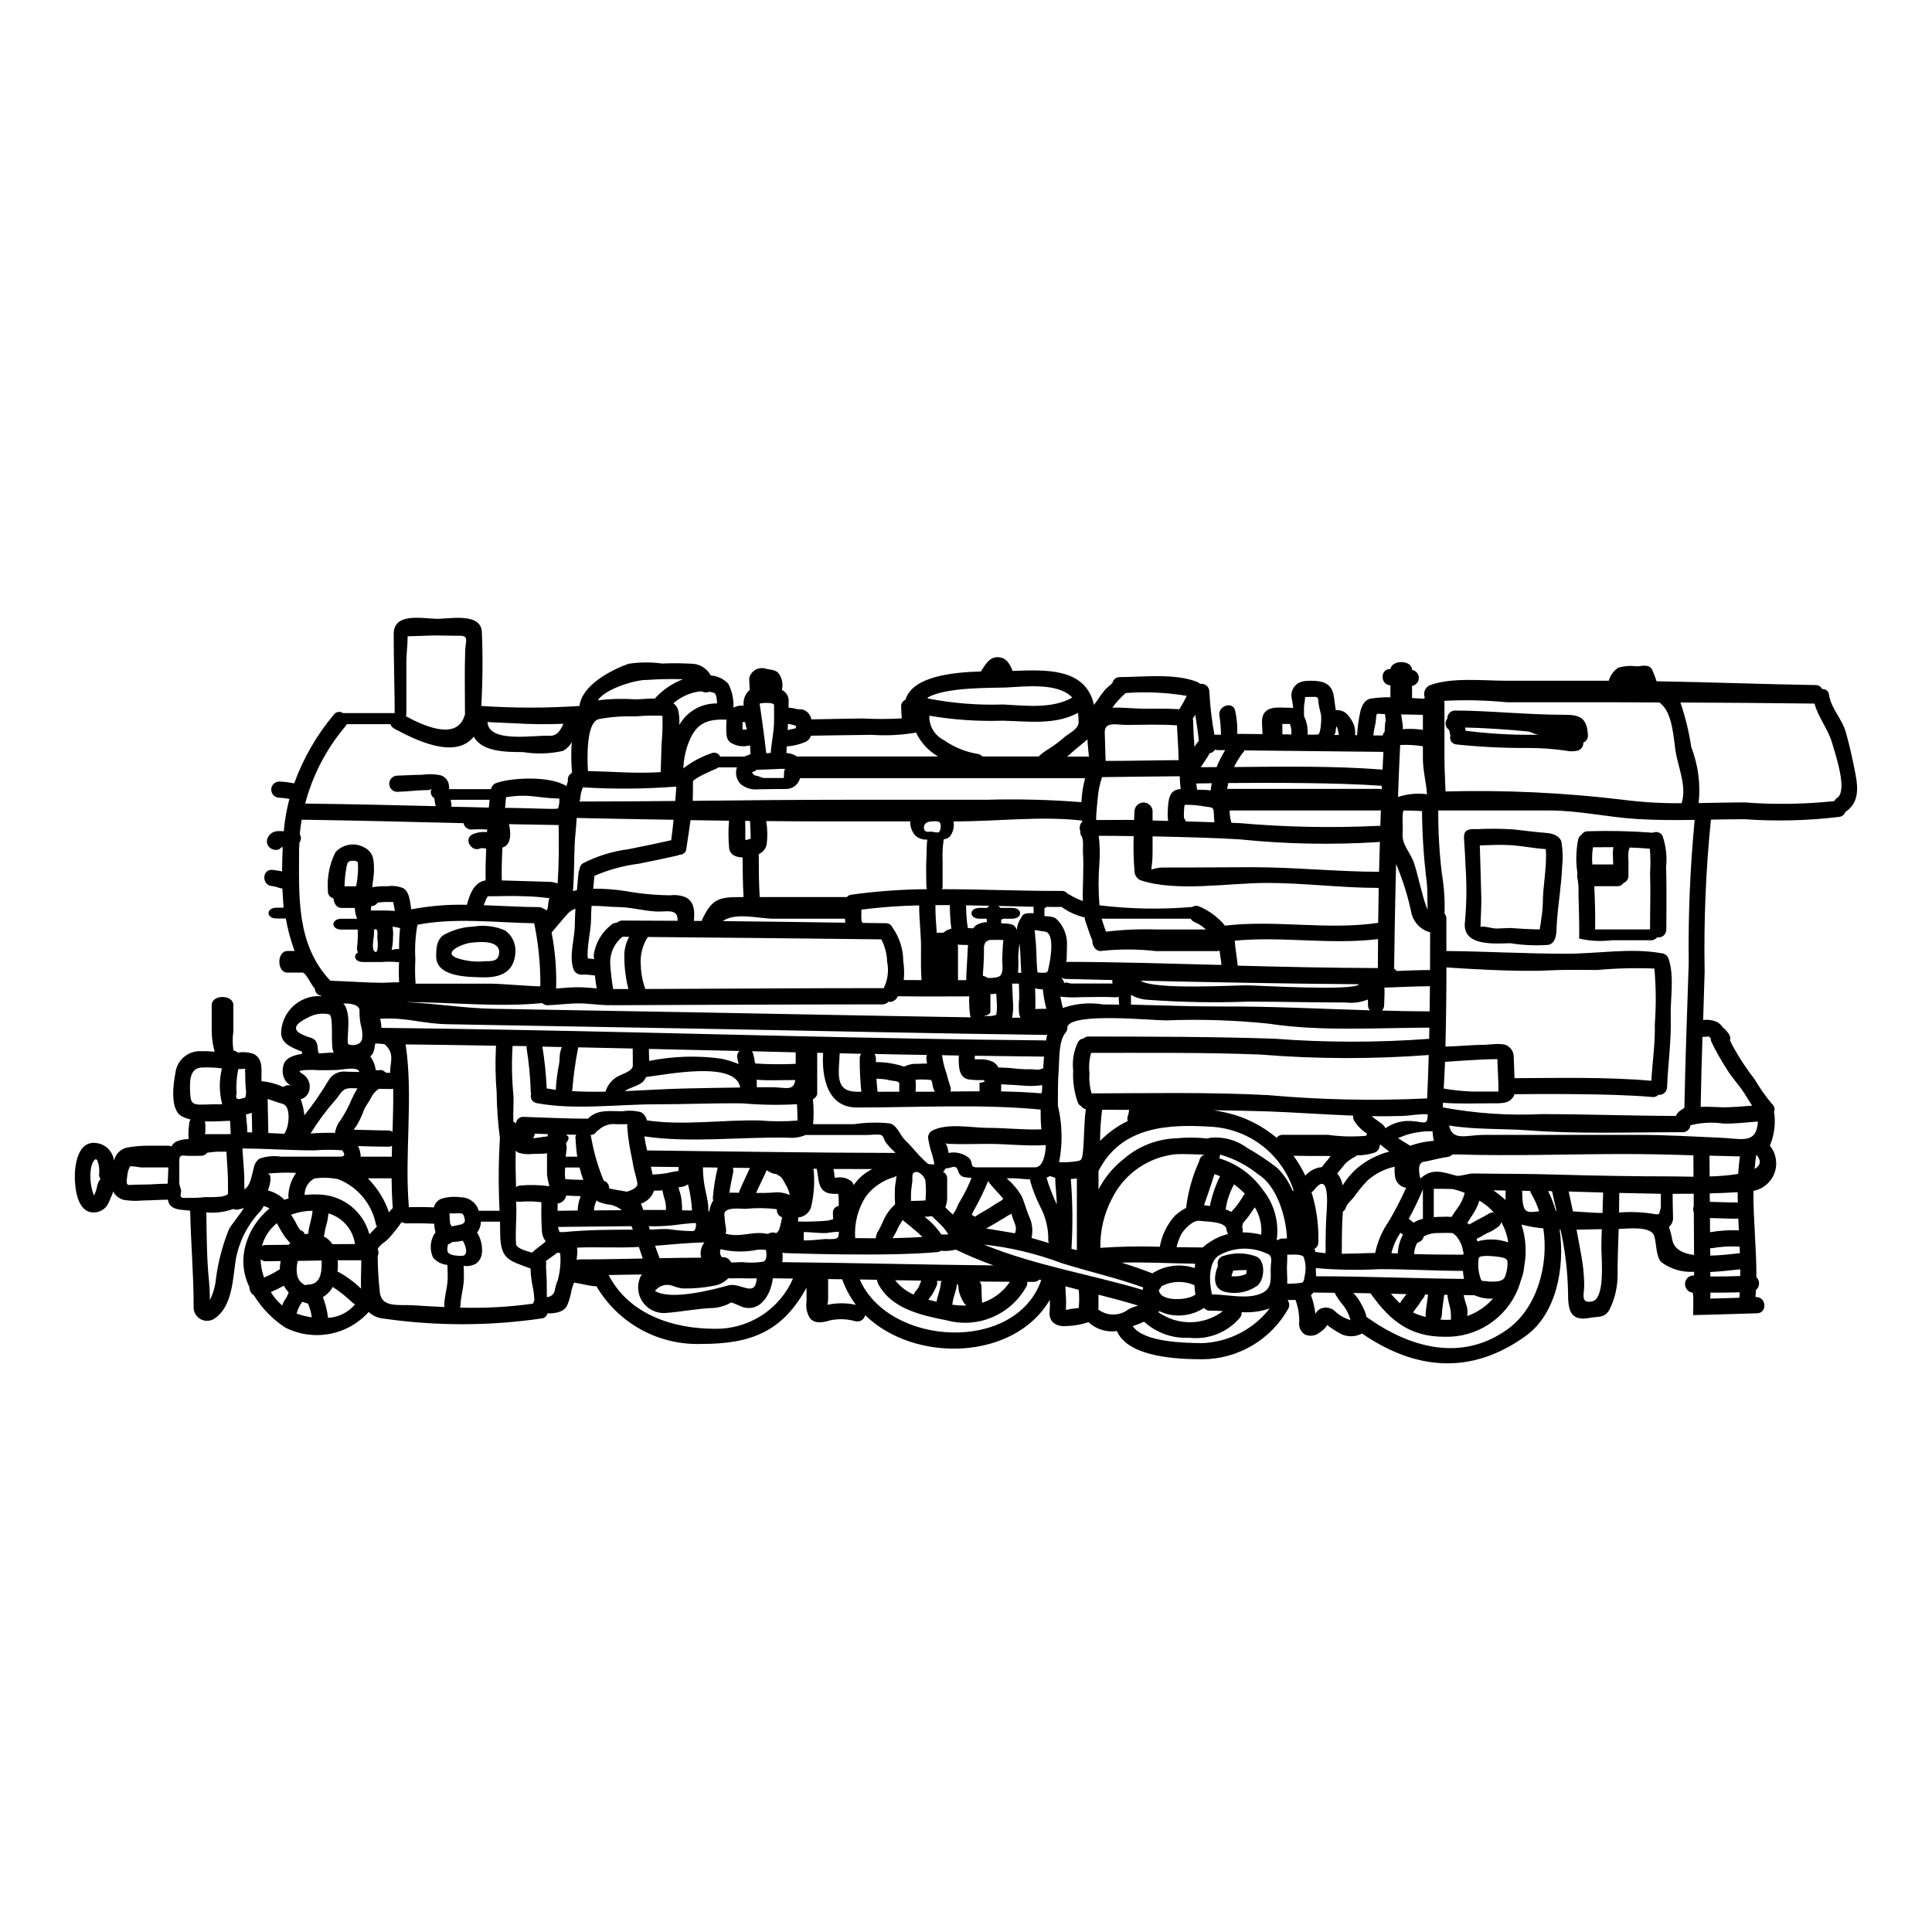 <?xml version="1.0" encoding="UTF-8"?>
<!-- Uploaded to: ICON Repo, www.svgrepo.com, Generator: ICON Repo Mixer Tools -->
<svg fill="#000000" width="800px" height="800px" version="1.1" viewBox="144 144 512 512" xmlns="http://www.w3.org/2000/svg">
 <g>
  <path d="m243.91 390.55c-0.082-0.094-0.152-0.199-0.203-0.312-0.195 0.043-0.398 0.07-0.598 0.086v1.117c0 1.004-0.66 3.754 0.027 4.555 1.145 1.352 1.031-2.234 0.918-2.805-0.141-0.742 0.086-1.691-0.086-2.41-0.031-0.074-0.051-0.152-0.059-0.23zm108.27-42.773c-0.773-0.051-1.547-0.039-2.316 0.031-1.777 0.055-3.211 0.168-5.359 0.199h-0.004c-0.266 0.285-0.617 0.477-1 0.543-0.547 0.086 0.426 1.031 0.742 1.004 0.789 0 1.52 0.629 2.262 0.629h5.277c-0.004-0.031 0.008-0.062 0.027-0.086l-0.086 0.086c0.059-0.543-0.055-2.406 0.457-2.406zm73.855 56.918c0-0.688 1.23-0.059 1.922-0.059h9.973c1.492 0 0.656 0.289 0.863-0.918-7.477-0.168-12.27-0.289-12.27-0.289-0.383 0.004-0.758-0.094-1.086-0.281-0.031 0.027-0.059 0.082-0.09 0.113 0.395 0.379 0.641 0.887 0.688 1.434zm-31.469 42.238c0.371 0.625 0.613 1.316 0.715 2.035 0.031 0.199 0.059 0.395 0.086 0.574l0.004 0.004c1.926-0.398 3.926 0.098 5.445 1.344 1.18 1.18 0.055 2.465 2.062 2.465h15.445c2.121 0 2.809-3.641 2.809-5.902-4.988 0.348-10.234-0.316-15.215-0.316-3.543 0-6.996 0.141-10.488 0-0.301 0.004-0.598-0.066-0.863-0.203zm-179.75 8.086c1.379 0 0.891 2.66 0.172 4.469h0.004c1.66 0.402 3.176 1.258 4.383 2.469 0.371-0.145 0.742-0.262 1.145-0.375-0.066-0.184-0.105-0.379-0.113-0.574 0.062-2.223 0.781-4.375 2.062-6.191-2.551-0.117-5.109-0.051-7.652 0.203zm8.711 14.957c0.023 0.004 0.043 0.016 0.059 0.031 0.555 0.113 1.008 0.52 1.18 1.059 0.32-0.055 0.602-0.086 0.922-0.113 0.141-2.066 1.004-4.012 1.145-6.078-1.949-0.004-3.883 0.355-5.703 1.062 0.629 0.91 1.184 1.871 1.664 2.867 0.16 0.312 0.355 0.609 0.574 0.891 0.113 0.141 0.168 0.227 0.227 0.285-0.035-0.031-0.035-0.031-0.066-0.004zm412.2-120.8c0.789 4.012 0.789 7.738-2.723 10.027v0.004c-0.227 0.664-0.801 1.148-1.492 1.262-8.359 1.016-16.793 1.227-25.191 0.629-2.981 0-5.93 0.059-8.91 0.113v0.004c-1.355 13.387-1.914 26.84-1.664 40.297-0.113 4.266-0.254 8.539-0.395 12.809v-0.004c1.289-0.176 2.602 0.023 3.781 0.574 0.598 0.363 1.105 0.852 1.488 1.434 0.621 0.508 1.164 1.105 1.605 1.777 0.309 0.477 0.391 1.062 0.23 1.605 0.395 0.742 0.688 1.461 1.004 1.969h-0.004c1.648 2.945 3.516 5.762 5.59 8.422 1.332 2.269 2.848 4.426 4.531 6.445 0.66 0.504 0.887 1.398 0.543 2.156 0.055 0.176 0.094 0.355 0.113 0.543 0.324 2.844-0.09 5.727-1.203 8.367 1.66 2.023 2.129 4.769 1.234 7.231-0.895 2.461-3.019 4.266-5.59 4.75-0.055 7.594 0.832 15.305 0.789 22.867h-0.004c0.477 0.449 0.734 1.078 0.715 1.73-0.023 0.652-0.324 1.266-0.828 1.68-0.027 0.629-0.055 1.23-0.113 1.867h0.086c2.777-0.117 3.121 4.184 0.371 4.297-5.445 0.199-16.965 0.484-16.965 0.484-0.086 0 0.168-5.356-0.113-5.812-0.199-0.289-0.629-0.23-0.922-0.395-0.57-0.348-0.965-0.918-1.086-1.574-0.148-0.652 0.004-1.336 0.414-1.867 0.41-0.527 1.039-0.84 1.707-0.859h0.227v-0.973c-3.106 0.207-6.18-0.699-8.684-2.547-1.434-1.434-1.289-5.047-1.863-6.906-0.789-2.664-6.535-2.035-9.445-1.891-0.145 4.184-0.289 8.195-0.289 12.551h0.004c-0.047 3.086-0.789 6.125-2.176 8.883-1.32 2.234-2.867 1.688-5.16 2.117-5.562 1.09-5.789-2.519-5.789-6.93h-0.004c-0.117-5.547-0.789-11.07-2.004-16.48h-0.227c1.492 10.375-1.031 22.41-8.855 28.113-14.5 10.543-29.316 9.199-43.5-0.547h-0.004c-1.617 0.852-3.519 0.957-5.219 0.289-1.426-0.719-2.781-1.57-4.039-2.551-0.152 0.301-0.344 0.582-0.57 0.828-0.523 0.539-1.113 1.012-1.754 1.406-1.074 0.711-2.441 0.809-3.609 0.262-1.09-0.73-1.664-2.027-1.461-3.328 0.051-1.984-0.289-3.961-1.004-5.816-0.684 0.027-1.406 0.027-2.09 0.027 0.492 0.641 0.582 1.508 0.227 2.234-2.269 4.074-5.586 7.473-9.605 9.84s-8.598 3.621-13.262 3.629c-6.418-0.027-18.973-0.484-22.379-7.023l-0.004 0.004c-0.055-0.148-0.105-0.301-0.145-0.457-2.758 0.406-5.555-0.461-7.598-2.363-1.82 0.621-3.719 0.969-5.641 1.031-2.606 0.316-4.934-0.918-4.641-3.812 0.086-1.047 0.105-2.098 0.055-3.148-9.402 16.137-35.852 16.855-48.949 4.07-0.105 0.574-0.453 1.074-0.949 1.379-0.496 0.309-1.102 0.391-1.66 0.227-2.156-0.605-4.43-0.684-6.621-0.23-1.688 0.516-4.012 1.059-5.328-0.488-0.875-1.324-1.223-2.93-0.977-4.496v-3.66c-6.332 11.551-14.562 14.902-27.715 14.902v-0.004c-5.609 0.219-11.176-1.086-16.102-3.781-4.926-2.695-9.027-6.676-11.867-11.52-0.086 0-0.113 0.027-0.199 0.027-1.867-0.082-3.867-0.742-5.731-0.973-0.199 0.629-0.488 1.23-0.629 1.891h-0.004c-0.23 1.426-0.629 2.82-1.18 4.156-0.918 1.836-3.211 2.121-5.242 2.121-0.148 0.711-0.742 1.246-1.465 1.316-13.949 2.047-28.121 2.055-42.07 0.027-1.434-0.125-2.781-0.742-3.812-1.746-2.723 3.031-6.367 5.078-10.375 5.828-4.004 0.746-8.145 0.148-11.777-1.699-3.352-2.191-6.172-5.098-8.266-8.512-0.762-0.441-1.219-1.27-1.18-2.152-1.676-3.363-2.074-7.227-1.117-10.863 1.008-3.938 3.258-7.445 6.418-10-0.477-0.301-0.996-0.523-1.547-0.656-0.309 0.66-0.734 1.262-1.258 1.773-3.172 3.477-5.301 7.777-6.137 12.41-0.789 5.074-0.859 12.121-5.328 15.418-1.113 0.918-2.672 1.074-3.945 0.402-1.277-0.676-2.023-2.051-1.895-3.488 0-8.398-0.742-16.824-0.918-25.277-0.742-0.086-1.465-0.172-2.207-0.227-1.746-0.172-3.41-0.688-3.668-2.664-0.055-0.059-0.086-0.031-0.113-0.031-2.176 0-4.297 0.199-6.445 0.199-1.707 0.18-3.426 0.133-5.117-0.141-1.246-0.289-2.297-1.121-2.867-2.266-0.055 0.371-0.172 0.727-0.344 1.059-0.375 0.656-0.543 1.406-0.918 2.09h0.004c-0.715 1.504-2.234 2.453-3.898 2.438-4.246 0.023-4.902-6.027-4.996-9.004-0.059-3.238 0.656-10 5.59-9.398v-0.004c2.496 0.238 4.488 2.184 4.789 4.672 0.383-1.684 1.676-3.012 3.348-3.438 1.93-0.359 3.891-0.531 5.852-0.516h5.246c0.273 0.004 0.543 0.07 0.785 0.199 0.262-0.508 0.66-0.934 1.145-1.23 1.07-0.496 2.234-0.742 3.414-0.719-0.109-1.328-0.059-2.664 0.141-3.981-0.012-0.434 0.121-0.855 0.375-1.207-0.852-0.195-1.668-0.504-2.438-0.914-3.066-1.773-2.148-8.512-1.605-11.32 0.363-3.481 3.387-6.062 6.879-5.879 1.184-0.023 2.367 0.023 3.543 0.148-0.5-1.754-0.766-3.566-0.785-5.391v-6.965c0-2.867 5.731-2.867 5.731 0v6.949c-0.234 1.684-0.227 3.394 0.027 5.074 0.434 0.086 0.84 0.281 1.18 0.57 1.402-0.234 2.84-0.117 4.184 0.344 2.695 1.352 1.969 4.672 2.062 7.223 1.867 0.16 3.699 0.625 5.418 1.375 0.125 0.059 0.258 0.105 0.391 0.145 0.316-0.23 0.68-0.375 1.066-0.43 0.34-0.055 0.688-0.004 0.996 0.145-0.047-0.055-0.105-0.105-0.168-0.145-0.523-0.309-0.984-0.715-1.344-1.207-0.699-1.129-0.914-2.488-0.605-3.781 0.316-2.234 2.867-3.066 4.984-3.324-0.027-0.211-0.027-0.422 0-0.629-0.141-0.055-0.34-0.113-0.602-0.199-2.148-0.918-4.641-1.801-4.93-4.473v-0.004c-0.004-2.68 1.066-5.25 2.977-7.137 1.906-1.887 4.488-2.926 7.172-2.891 0.109 0.035 0.227 0.055 0.344 0.059 0.055-0.117 0.113-0.145 0.145-0.23-0.059-0.027-0.145 0.059-0.23 0.031h-0.004c-0.828-0.203-1.422-0.926-1.457-1.781-1.262-1.488-2.363-4.297-3.297-4.297h-3.965c-2.871 0-2.871-5.731 0-5.731h1.891-0.004c-1.035-2.789-1.812-5.668-2.32-8.602h-2.438c-2.867 0-2.867-2.867 0-2.867h1.836c-0.141-2.867-0.254-3.469-0.312-5.07-0.922-0.117-1.805-0.602-2.723-0.66-2.754-0.141-2.754-4.441 0-4.297 0.918 0.059 1.773 0.289 2.637 0.395 0.027-2.121 0.086-4.269 0.168-6.391h-0.344c-1.09 1.574-4.215 0.395-3.809-1.969 0.312-1.324 1.477-2.266 2.836-2.297 0.535-0.031 1.07-0.02 1.605 0.035 0.246-2.898 0.746-5.766 1.488-8.574-0.879-0.176-1.77-0.281-2.664-0.316-1.184 0-2.148-0.961-2.148-2.148s0.965-2.148 2.148-2.148c1.324 0.066 2.641 0.227 3.938 0.488 2.406-6.648 5.965-12.82 10.516-18.227 0.566-0.766 1.633-0.938 2.41-0.395h13.703c0-5.731-0.262-13.812-0.262-20.918 0-5.676 7.051-4.211 11.207-4.07 3.238 0.113 11.723-1.805 12.156 3.352h-0.004c0.281 6.582 0.234 13.172-0.145 19.746 8.664 0.586 17.355 0.586 26.02 0 0.66-5.562 8.48-9.574 13.012-11.18l0.004 0.004c2.961-0.449 5.969-0.469 8.938-0.062 2.465-0.117 4.934-0.105 7.394 0.035 2.262-0.082 4.375 1.125 5.449 3.121 1.785 0.117 3.457 0.918 4.668 2.234 0.953 1.879 1.418 3.969 1.344 6.078 0 0.086-0.027 0.141-0.027 0.227 0.836-0.441 1.785-0.629 2.727-0.543-0.191-1.574 0.41-3.141 1.605-4.184-0.059-2.496-0.375-3.148 0.285-4.098h-0.004c0.805-1.355 2.43-1.98 3.938-1.52 1.18 0.344 2.438 0.199 3.383 1.145h-0.004c0.898 1.176 1.266 2.672 1.004 4.125-0.012 0.129-0.043 0.254-0.086 0.375 1.16 0.555 1.875 1.754 1.809 3.039 0 0.543 0 1.086-0.031 1.66 0.602 0.012 1.199 0.098 1.777 0.262 0.789 0.285 1.289 0.027 2.121 0.285v-0.004c1.125 0.402 1.949 1.379 2.148 2.555 4.586-0.059 9.172-0.203 13.758-0.23 3.398 0.176 6.805 0.168 10.203-0.027-0.059-1.031-0.145-2.062-0.172-3.066h-0.004c-0.062-0.805 0.402-1.559 1.152-1.863 1.836-6.164 12.203-7.281 20.031-7.512l-0.004 0.004c0.039-0.113 0.086-0.219 0.148-0.316 1.23-1.836 2.289-3.84 4.898-3.41 1.863 0.316 2.691 1.969 3.32 3.582 8.543-0.289 19.086-0.949 21.496 8.684 0.016 0.125 0.016 0.246 0 0.371 0.289-0.371 0.57-0.742 0.863-1.113 0.676-1.074 1.422-2.098 2.231-3.07 0.602-0.543 1.234-1.059 1.84-1.633 0.191-0.977 1.07-1.66 2.062-1.605 5.731 0 14.5-1.09 20.434 1.285l-0.004 0.004c0.293 0.125 0.559 0.297 0.789 0.516 0.605-0.105 1.23 0.066 1.699 0.465 0.469 0.398 0.738 0.984 0.734 1.602 0.191 3.836 0.641 7.656 1.348 11.434 0.258-0.055 0.523-0.066 0.789-0.031h0.945-0.004c-0.016-1.648-0.145-3.297-0.391-4.93-0.602-2.691 3.543-4.129 4.156-1.434v0.004c0.445 2.012 0.629 4.07 0.543 6.133 2.203 0 4.445 0.031 6.691 0.059-0.027-2.777-0.574-4.559 0.832-5.992 1.379-1.348 3.754-1.004 5.531-1.004h-0.004c0.586 0 1.168 0.027 1.75 0.086v-0.121c0-1.32-0.746-3.066-0.289-4.328 0.918-2.492 2.832-2.805 5.215-2.777 3.012 0.027 5.356 0.715 5.875 4.125 0.172 1.203 0.344 2.438 0.516 3.699l0.004-0.004c1.129-0.145 2.258 0.262 3.035 1.09 0.809 0.844 1.422 1.848 1.809 2.949 0.195 0.594 0.293 1.211 0.285 1.836 0.004 0.172-0.004 0.344-0.027 0.516 0.082 0.062 0.148 0.141 0.199 0.23 0.113-0.004 0.23 0.004 0.344 0.027v-0.145c0.129-2.082 0.414-4.148 0.859-6.188 0.375-1.465 1.09-3.125 2.781-3.414 1.719-0.258 3.453-0.371 5.188-0.34v-3.18c-2.754-0.117-2.777-4.418 0-4.301 0.395-2.519 5.731-2.465 5.731 0.23 1.039 0.172 1.797 1.07 1.797 2.117 0 1.051-0.758 1.949-1.797 2.121v3.211c1.059 0.086 2.121 0.141 3.148 0.172h0.004c0.066-0.09 0.145-0.18 0.23-0.258-0.504-1.266 0.062-2.707 1.293-3.293 5.816-2.18 14.242-1.203 20.348-1.203h27.109v-0.004c0.391-1.406 1.273-2.625 2.488-3.438 1.562-0.469 3.203-0.598 4.82-0.375 1.461 0 3.41-0.789 4.238 1.004 0.438 0.957 0.812 1.945 1.121 2.953 14.07 0.227 28.109 0.789 42.184 1.004 0.723-0.012 1.387 0.402 1.691 1.062 0.445-0.047 0.887 0.09 1.234 0.371 0.344 0.285 0.559 0.699 0.598 1.141 0.543 3.672 3.441 6.332 4.445 9.918 1.051 3.66 1.855 7.414 2.57 11.137zm-4.898 6.297c2.953-1.895-0.488-11.668-1.289-14.531-1.062-3.75-3.699-6.789-4.672-10.484-11.863-0.148-23.711-0.242-35.539-0.289h-0.004c1.316 3.832 2.273 7.773 2.867 11.777 1.832 4.731 2.508 9.832 1.965 14.875 4.125-0.059 8.227-0.172 12.18-0.172 7.914 0.602 15.867 0.488 23.758-0.344 0.164-0.336 0.418-0.621 0.73-0.824zm-21.84 98.309c1.461-0.832 1.895-2.035 0.574-3.668-0.059 0.035-0.129 0.055-0.199 0.059 0 0.059 0.027 0.113 0.027 0.172-0.203 1.145-0.293 2.293-0.402 3.438zm-0.656-16.762c-0.715-1.09-1.379-2.207-2.066-3.297-1.402-2.176-3.234-4.066-4.582-6.273v-0.004c-1.555-2.383-2.953-4.859-4.184-7.426-0.113-0.262-0.141-0.551-0.086-0.828-0.145-0.113-0.316-0.254-0.461-0.375-0.055-0.055-0.055-0.113-0.113-0.168-0.551 0.098-1.109 0.145-1.668 0.141-0.195 6.16-0.371 12.352-0.484 18.543 2.035-0.113 4.184 0.086 5.93 0.113 2.582 0 5.133-0.254 7.711-0.43zm-8.543 8.48c5.816 0.227 9.633 1.867 10.09-4.269-3.094 0.172-6.191 0.633-9.258 0.516v-0.004c-2.672-0.383-5.391-0.273-8.023 0.316-0.203 0.062-0.414 0.102-0.629 0.117-0.07 1.09-1.004 1.918-2.094 1.863-14.332 0-27.625 0.516-40.934-0.488-6.445-0.488-14.219-0.145-20.918-1.289 0.918 4.269 4.586 2.496 9.34 2.496h41.215c7.082-0.004 14.133 0.453 21.207 0.742zm5.387 36.656v-1.777c-2.062 0.199-4.93 0.574-7.938 0.715 0.027 0.395 0.027 0.789 0.027 1.18 2.75 0.023 5.332-0.016 7.91-0.117zm-0.086-6.051c-0.027-0.57-0.055-1.18-0.086-1.746-2.394-0.141-4.797-0.008-7.16 0.391-0.211 0.039-0.422 0.047-0.637 0.027 0 0.66 0.031 1.32 0.031 1.969 2.891-0.039 5.789-0.441 7.852-0.641zm0-25.648c-2.691-0.059-5.356-0.113-8.055-0.199 0 1.863 0.027 3.695 0.027 5.512h0.004c2.535-0.055 5.062-0.281 7.566-0.672 0.082-1.547 0.254-3.094 0.457-4.641zm-0.145 37.457c0.031-0.484 0.059-0.973 0.09-1.434-2.523 0.086-5.414 0.086-7.769 0.086v1.18c0 0.141-0.059 0.254-0.059 0.395 2.606-0.055 5.188-0.141 7.734-0.227zm-0.141-17.855c-0.055-1.059-0.086-2.121-0.141-3.18-0.152 0.047-0.305 0.074-0.461 0.086-2.203 0-4.582-0.113-7.051-0.172 0 1.258 0 2.496 0.027 3.754 2.516-0.434 5.07-0.598 7.621-0.492zm-0.285-7.336c0-0.918-0.031-1.836-0.031-2.777-2.465 0.141-4.93 0.254-7.391 0.316 0 0.742 0 1.492 0.027 2.234 2.465 0.055 4.93 0.172 7.086 0.172 0.105 0 0.188 0.055 0.309 0.055zm-11.414-101.45c-5.07 0.086-10.172 0.086-15.215-0.227-7.871-0.461-15.418-2.266-23.355-2.266l-29.383-0.004c-0.027 5.508 0.277 11.008 0.918 16.48 0.617 3.586 0.867 7.227 0.742 10.863 0.32 0.359 0.496 0.828 0.488 1.312v8.602c8.57 0.027 21.008 0.715 31.785 0.715 8.266 0 16.883-1.574 24.988-0.172 0.027 0.031 0.027 0.031 0.055 0.031 0.941-0.012 1.781 0.594 2.066 1.488 1.605 4.758 0.395 10.629 0.57 15.617 0.172 6.137-0.742 12.238-0.973 18.375-0.004 0.59-0.258 1.152-0.703 1.547-0.441 0.391-1.031 0.578-1.617 0.516-0.414 0.438-1.012 0.652-1.605 0.57-10.973-1.004-31.27-0.789-36.539-0.742v-0.004c-0.09 0.445-0.32 0.848-0.656 1.148-1.062 1.379-3.07 1.262-5.449 1.262-4.242 0-8.57 0.199-12.812-0.145-0.027 0.395-0.027 0.832-0.055 1.23 8.613 1.602 17.387 2.199 26.137 1.781 11.836 0 22.184 0.43 35.621 0.488 0.199-0.434 0.484-0.824 0.832-1.152 0.453-0.348 0.922-0.672 1.406-0.973h0.027c0.227-12.785 0.742-25.535 1.145-38.289-0.156-12.703 0.371-25.406 1.582-38.055zm-0.168 115.32c-0.031-3.695-0.031-7.566-0.059-11.234-0.223-0.57-0.234-1.203-0.027-1.777v-3.234c-1.867 0.027-3.723 0.027-5.59 0.027 0 2.293 0.059 4.269 0.113 6.297 0.047 0.945-0.355 1.859-1.086 2.461 0.387 1.133 0.68 2.293 0.887 3.469 0.488 2.469 2.836 3.586 5.762 3.988zm-0.141-20.746c0-2.293-0.031-4.269-0.031-5.676-6.078-0.199-12.152-0.344-18.254-0.344-14.699 0-29.52 0.57-44.223 0.113-0.469 0.027-0.938 0.027-1.406 0-0.297 0.328-0.688 0.559-1.117 0.66-2.031 0.199-4.066 0.859-6.102 1.23-1.547 0.031-1.969 1.52-1.289 4.383h0.199c3.012-2.867 6.297-1.434 9.512-0.602 1.465 0.031 2.926-0.629 4.383-0.629 7.309 0.113 14.645 0.059 21.953 0.289 10.402 0.316 20.816 0.477 31.234 0.488 0.578-0.004 2.586 0.051 5.141 0.082zm-3.148-98.988c1.406-4.559-0.887-9.258-1.602-13.777-0.574-3.637-0.789-10.117-3.988-12.668-0.113-0.086-0.141-0.172-0.227-0.254-4.352-0.031-8.684-0.059-13.039-0.059h-27.555c-5.492-0.543-11.02-0.668-16.531-0.367 0.047 0.117 0.074 0.242 0.086 0.367v14.934c0 2.922 0.199 5.785 0.289 8.711 15.648-0.414 31.312 0.312 46.855 2.176 5.207 0.68 10.453 0.988 15.703 0.934zm-5.512 107.15v-3.644c-3.668-0.055-7.332-0.141-11.02-0.227 0 1.773-0.027 3.543-0.059 5.188 3.301-0.262 6.625-0.098 9.887 0.488 0.113 0 0.227-0.059 0.371-0.059 0.141 0 0.176 0.027 0.293 0.027h-0.004c0.227-0.578 0.402-1.172 0.531-1.773zm-1.602-48.578v0.004c0.375-4.918 0.336-9.855-0.113-14.762-5.039-0.203-10.086-0.078-15.105 0.375-4.414 0-8.508-0.113-12.922 0.113-8.48 0.488-24.246-0.602-27.082-0.789 0 7.055-0.086 14.016-0.262 20.98 2.871-0.027 6.82-0.457 10.059-0.457 1.461 0 5.117-0.66 6.445 0.285 1.605 1.148 1.605 2.18 1.637 4.016 0.055 1.52 0.113 3.008 0.168 4.527 11.062-0.027 24.16-0.371 36.254 0.688 0.289-5.008 1.062-9.996 0.922-14.98zm-13.699 44.594-9.117-0.262c0.375 1.777 0.742 3.543 1.117 5.273 2.062 0.141 4.125 0.254 6.191 0.375 0.543 0.027 1.086 0.027 1.66 0.027 0.059-1.719 0.117-3.527 0.152-5.414zm-0.461 14.641c0-1.688 0.059-3.32 0.113-4.93-2.176 0.059-4.441 0.113-6.691 0.141 0.375 2.066 0.789 4.102 1.145 6.219l0.004 0.008c0.543 2.75 0.84 5.539 0.891 8.34 0.027 2.41-1.145 5.074 2.062 4.445 3.566-0.695 2.481-11.359 2.481-14.223zm-11.895-9.801c-0.395-1.746-0.789-3.469-1.18-5.188-0.348-0.027-0.688-0.027-1.031-0.027v0.004c0.84 1.66 1.512 3.394 2.004 5.188 0.07-0.008 0.141 0 0.211 0.023zm-12.828 31.297c7.625-5.559 10.836-16.852 9.344-26.625-1.953-0.191-3.887-0.527-5.789-1.004 1.152 3.512 1.41 7.258 0.746 10.891-0.102 1.289-0.391 2.555-0.863 3.758-0.227 0.789-0.488 1.52-0.746 2.262-1.547 3.879-4.25 7.188-7.742 9.477-3.488 2.293-7.598 3.457-11.773 3.336-9.254 0-14.473-4.297-19.516-11.352-0.059-0.055-0.059-0.113-0.086-0.168l-4.586-0.086v-0.004c0.43 0.457 0.832 0.934 1.207 1.434 0.699 1.078 1.312 2.207 1.832 3.383 0.191 0.512 0.348 1.039 0.457 1.574h0.059c11.285 8.082 25.129 12.094 37.457 3.125zm3.727-36.605c0.059 6.191 1.031 5.848 4.5 5.445v-0.004c-0.508-1.609-1.199-3.16-2.062-4.609-0.16-0.238-0.258-0.508-0.289-0.789-0.723-0.004-1.441-0.035-2.156-0.035zm-4.473 22.586c0.414-1.121 0.617-2.305 0.602-3.496-0.055-0.246-0.094-0.496-0.113-0.75-0.086 0-0.227-0.113-0.488-0.395-0.66-0.457-6.848-1.18-7.023-0.113h0.004c-0.332 1.984-0.105 4.019 0.656 5.879 0.141 0.055 0.273 0.133 0.395 0.227 0.43-0.086 1.746 0.172 2.18 0.145 1.203 0 3.379 0.086 3.781-1.488zm0.113-22.641c-1.086-0.031-2.18-0.031-3.266-0.059 0.941 0.645 1.84 1.344 2.695 2.094 0.199 0.141 0.344 0.344 0.543 0.516-0.039-0.848-0.031-1.695 0.02-2.543zm0.656 13.727 0.004-0.004c-0.262-1.898-0.895-3.727-1.859-5.383-0.098 0.605-0.469 1.133-1.008 1.434-0.586 0.418-1.195 0.801-1.828 1.145-0.57 0.215-1.117 0.477-1.637 0.785-0.641 0.43-1.324 0.793-2.035 1.09 0.078 0.223 0.148 0.453 0.203 0.688 2.68-0.762 5.527-0.672 8.156 0.25zm-2.574-39.949c0.027-2.363-0.176-4.93-0.23-7.277-0.031-0.316-0.031-1.32-0.031-1.32h-0.285c-4.184 0-12.523 0.656-13.613 0.715-0.086 2.289-0.227 4.758-0.344 7.086h0.004c2.453 0.414 4.934 0.68 7.422 0.785h7.086zm-2.469 32.301 0.004-0.004c0.371-0.227 0.801-0.328 1.23-0.289-0.516-0.57-1.07-1.105-1.66-1.602-0.684-0.551-1.402-1.055-2.148-1.52-0.426 1.379-1.066 2.684-1.895 3.867-0.457 0.656-0.859 1.375-1.32 2.062h0.004c0.102 0.059 0.199 0.125 0.285 0.203 0.066 0.062 0.121 0.129 0.176 0.199 0.918-0.395 1.688-1.004 2.633-1.434 0.918-0.445 1.816-0.941 2.688-1.48zm1.031 22.559 0.004-0.008c-1.691 0.117-3.383-0.188-4.93-0.887-0.949 0-1.895-0.031-2.871-0.031l0.004-0.004c0.211 1.035 0.5 2.051 0.863 3.039 0.188 0.828 0.219 1.688 0.086 2.523 2.629-0.945 4.981-2.531 6.84-4.617zm-7.508-27.973 0.035-0.035c-1.062-0.43-2.152-0.773-3.269-1.031-1.66-0.059-3.297-0.059-4.961-0.059v7.512c0.629-0.059 1.289-0.059 1.969-0.086v-0.004c0.91-0.047 1.82-0.039 2.727 0.027 0.484-0.789 1.086-1.574 1.52-2.234 0.934-1.211 1.609-2.606 1.977-4.09zm-0.395 16.336 0.008-0.008c0.027-0.184 0.062-0.367 0.113-0.543-0.148-0.277-0.234-0.578-0.258-0.891-0.141-1.23-1.66-4.269-3.066-4.328-1.117-0.027-2.262 0.027-3.383 0.027h0.004c-1.359-0.035-2.699 0.281-3.902 0.914-0.027 0.234-0.102 0.461-0.223 0.664-0.34 0.508-0.863 0.867-1.465 1-0.523 0.918-0.809 1.953-0.828 3.008 4.535 0.129 9.121 0.156 12.988 0.156zm0.203 6.418 0.008-0.008c-0.141-0.699-0.238-1.406-0.285-2.117-8.172-0.031-14.703-0.461-22.156-0.461-5.609 0.305-11.23 0.211-16.824-0.285v0.375c0 0.543 0.059 1.18 0.086 1.805 12.992-0.023 26.035 0.578 39.16 0.691zm-6.277 10.777 0.008-0.008c0.953 0.109 1.91 0.117 2.867 0.027 0-0.082-0.055-0.168-0.055-0.254h-0.004c0.059-1.031-0.027-2.062-0.258-3.066-0.254-0.863-0.43-1.719-0.602-2.582-0.043-0.219-0.043-0.441 0-0.66h-0.918c-0.195 1.805-0.57 3.543-0.629 5.356v0.004c-0.008 0.43-0.156 0.844-0.422 1.184zm-1.715-47.375c-0.176-0.832-0.289-1.672-0.344-2.523-2.391-0.059-4.773 0.277-7.051 1.004-0.66 0.262-1.379 0.52-2.094 0.789 0.922 0.629 1.895 1.23 2.898 1.836v-0.004c0.102 0.07 0.195 0.145 0.281 0.23 2.031-0.734 4.152-1.184 6.309-1.332zm-1-45.266c0.027-4.07 0.027-7.539 0.027-9.973-2.344-0.625-4.191-2.426-4.875-4.754-0.941-4.586-2.332-9.066-4.152-13.383-0.32 13.094-0.492 24.5-0.52 27.797 0.273 0.137 0.508 0.332 0.691 0.574 2.848-0.102 5.715-0.246 8.84-0.246zm-0.113 10.949c0.027-2.293 0.055-4.531 0.082-6.652-4.328 0.031-8.082 0.262-12.062 0.375 0.113 1.633-0.059 3.352-0.059 4.613l-0.004 0.004c0.004 0.543-0.203 1.066-0.574 1.461 4.141 0.129 8.324 0.215 12.625 0.215zm-0.117 7.277c0.027-1.004 0.027-1.969 0.055-2.953-14.012 0.059-29.168 1.031-42.645-1.059v0.004c-9.055-0.934-18.16-1.219-27.254-0.859-3.637 0-24.402-2.117-25.977 1.551-0.031 0.027-0.059 0.055-0.059 0.086 0.062 0.602-0.125 1.199-0.516 1.66-1.867 2.203-1.574 7.363-1.805 10.117-0.199 2.438-0.199 6.648-0.199 9.145l-0.004-0.004c1.188 4.926 1.305 10.043 0.34 15.016h0.105c0.395 0.027 0.832 0.027 1.258 0.027 0.836-0.012 1.668-0.07 2.496-0.168 1.969-0.262 2.176-0.172 2.434-2.363 0.395-3.785 0.262-7.769 0.789-11.551h-0.004c-0.5-0.082-0.949-0.367-1.23-0.785-0.387-0.184-0.695-0.5-0.863-0.891-0.992-2.754-1.418-5.68-1.258-8.602-0.297-2.551 0.141-5.133 1.258-7.445 0.289-0.559 0.84-0.938 1.465-1.004 0.363-0.344 0.848-0.531 1.348-0.52 16.363 0.031 32.754 0.031 49.09 0.574 13.707 1.047 27.473 1.059 41.184 0.039zm-0.316 67.777h-0.789v0.004c-0.062 0.367-0.23 0.707-0.488 0.977-0.633 0.715-1.004 1.633-1.66 2.363-0.375 0.449-0.711 0.926-1.008 1.43 1.086 0.504 2.223 0.898 3.387 1.184-0.047-0.16-0.074-0.324-0.09-0.488 0.09-1.844 0.488-3.617 0.66-5.453zm-0.227-51.988c0.172-3.441 0.316-7.363 0.43-11.492l-0.004 0.004c-14.824 1.125-29.715 1.086-44.535-0.113-14.93-0.602-29.977-0.43-44.938-0.457-0.504 1.777-0.648 3.637-0.43 5.473-0.141 1.777 0.047 3.562 0.547 5.273 14.125-0.027 31.27-0.375 46.84 0.461 13.996 1.25 28.062 1.543 42.098 0.871zm-0.289 6.219c0.395-0.254 0.602-2.008 0.316-2.008-2.234-0.113-4.5 0.395-6.762 0.461-2.664 0.086-5.332 0.086-7.996 0.055 0.348 0.262 0.715 0.52 1.035 0.789 0.789 0.629 2.316 1.434 2.637 2.41l-0.004 0.004c2.238-1.578 4.996-2.234 7.707-1.836 0.797 0 2.371 0.543 3.078 0.152zm0.434-56.199c-0.145-2.523 0.027-4.961-0.266-7.512v0.008c-0.77-6.188-1.18-12.418-1.227-18.656-1.574-0.086-3.098-0.145-4.785-0.145-0.629 0-0.262 5.074-0.32 5.512-0.484 3.543 1.895 5.242 2.957 8.367 0.891 2.551 1.375 5.215 2.148 7.82 0.359 1.582 0.859 3.133 1.5 4.625zm-0.172-30.637c-0.23-3.18-1.09-6.219-1.09-9.445v-3.238l-0.004 0.004c-1.988-0.336-4.004-0.453-6.019-0.348-0.227 4.215-0.395 8.914-0.574 13.777 2.481-0.816 5.109-1.066 7.695-0.73zm-1.09 112.52v-7.871h-0.027c-0.027 0.113 0 0.172-0.059 0.289l-0.004 0.004c-1.078 2.598-2.301 5.133-3.668 7.59 0.43 0.348 0.891 0.688 1.289 1.031 0.762-0.477 1.602-0.824 2.477-1.027zm0-129.59-0.004-3.938c-1.922-0.059-3.84-0.086-5.758-0.113 0.141 0.973 0.285 1.949 0.426 2.894v-0.004c0.051 0.336 0.039 0.676-0.027 1.004 1.789-0.141 3.594-0.082 5.371 0.184zm-4.352 149.57c-1.379-0.027-2.754-0.059-4.102-0.113l-0.004 0.004c0.715 0.902 1.504 1.746 2.359 2.519 0.363-0.605 0.773-1.18 1.234-1.719 0.184-0.211 0.359-0.434 0.52-0.664zm-0.949-15.742c-0.199-0.172-0.43-0.348-0.633-0.516h-0.004c-1.137 1.641-1.953 3.477-2.406 5.418 0.574 0.027 1.148 0.027 1.688 0.055 0.066-1.727 0.531-3.414 1.363-4.93zm0.859-12.438h-0.008c-1.441-0.203-2.598-1.293-2.891-2.723-0.156-0.945-0.207-1.906-0.145-2.863-2.594 0.566-5.004 1.77-7.019 3.492-1.383 1.395-2.641 2.91-3.754 4.527-0.543 0.719-1.863 1.84-2.121 2.723-0.125 0.477-0.422 0.887-0.832 1.152-0.117 1.773-0.199 3.148-0.227 4.812-0.027 1.664-0.059 3.543-0.059 6.359 2.953 0 5.93-0.172 8.855-0.199 0.617-3.016 1.848-5.871 3.609-8.395 1.688-2.871 3.223-5.828 4.594-8.863zm-5.379-123.78c-0.059-0.574-0.145-1.18-0.23-1.746v-0.004c-0.23 0.008-0.461-0.004-0.691-0.027-1.633-0.031-1.547-0.461-1.688 1.375-0.086 1.406-0.574 2.723-0.688 4.125-0.031 0.055-0.051 0.113-0.055 0.172 0.832 0.027 1.688 0.027 2.523 0.027h-0.004c0.07-0.375 0.25-0.723 0.512-1 0.031-0.715 0.086-1.434 0.113-2.121h0.004c0.031-0.273 0.098-0.543 0.203-0.801zm0.902 114.18c-0.832-0.629-1.629-1.23-2.406-1.895-0.289 0.863-0.262 1.691-1.492 2.18-1.523 0.5-3.117 0.742-4.723 0.719-0.086 0.086-0.145 0.172-0.23 0.254-1.043 0.508-2 1.172-2.84 1.969-0.629 0.891-1.434 1.688-2.09 2.578 0.422 0.508 0.762 1.078 1.004 1.691 0.191 0.473 0.336 0.961 0.43 1.461 1.023-1.656 2.281-3.164 3.727-4.473 2.508-2.113 5.449-3.644 8.621-4.484zm-1.773-101.22c0.086-1.574 0.172-3.148 0.227-4.699-10.891-0.113-27.453-0.289-36.852-0.395h-0.004c-0.023 0.09-0.062 0.176-0.113 0.258-1.027 1.277-1.906 2.672-2.609 4.156 13.281-0.125 26.266-0.324 39.359 0.68zm-0.227 5.242c0-0.316 0.027-0.629 0.027-0.945-11.547-0.859-29.914-0.832-40.668-0.742h-0.004c-0.129 0.508-0.234 1.023-0.312 1.547h40.418c0.188 0.016 0.371 0.062 0.547 0.141zm-0.363 9.719c0.059-1.406 0.113-2.809 0.145-4.211-0.102 0.039-0.207 0.066-0.316 0.082h-39.754c-0.023 1.105 0.133 2.207 0.461 3.266l2.203 0.086c12.199 1.07 24.457 1.312 36.688 0.719 0.195-0.012 0.387 0.008 0.574 0.059zm-0.344 12.121c0.082-2.664 0.141-5.332 0.227-7.996-0.113 0.031-0.227 0.086-0.344 0.113h0.004c-12.281 0.781-24.609 0.543-36.855-0.715-6.164-0.395-15.133-0.629-23.043-0.789v4.098c0 6.793-1.746 4.125 3.094 4.156 7.871 0.027 15.562-0.086 23.441-0.086 11.203 0.016 22.324 1.191 33.477 1.219zm-0.227 13.527c0.027-3.039 0.082-6.109 0.141-9.258-9.887 0-19.773-1.32-29.723-1.32-10.055 0-23.871 2.465-33.418-0.715l0.004 0.004c-0.941-0.422-1.555-1.352-1.574-2.383-0.258-3.098-0.332-6.207-0.227-9.312-3.812-0.059-7.086-0.086-9.258-0.086 0.297 2.414 0.355 4.852 0.172 7.277-0.293 3.711-0.281 7.441 0.027 11.148 8.168 0.992 16.418 1.137 24.617 0.43 0.508-0.348 1.156-0.414 1.723-0.172 1.977 0.828 3.793 2.004 5.356 3.469 0.57 0.504 1.086 1.062 1.547 1.664 13.41-1.605 27.281 1.246 40.609-0.746zm-0.086 11.977c0.027-2.523 0.027-5.074 0.055-7.68-12.52 1.574-25.418-0.789-37.977 0.43 0.145 2.234 0.574 4.414 0.789 6.621 12.367 0.316 24.746 0.605 37.129 0.633zm-2.121 11.207c-0.328-0.383-0.5-0.871-0.488-1.375 0 0-0.027-0.656-0.027-1.488-1.891 0.754-3.941 1.027-5.965 0.785-8.598 0-17.191-0.227-25.793-0.227-8.848 0.324-17.707 0.164-26.535-0.488-1.586-0.07-3.129-0.52-4.5-1.32v2.602c7.906 0.172 15.848 0.516 23.703 0.488 13.348-0.066 26.129 0.625 39.602 1.023zm-1.004 33.242v0.004c0.078-0.191 0.176-0.371 0.285-0.543-1.445-0.914-2.66-2.148-3.539-3.613-0.156-0.375-0.215-0.781-0.176-1.184-7.508-0.289-15.016-0.832-22.434-1.117-4.098-0.145-9.227-0.227-14.586-0.316 0.789 0.113 1.605 0.254 2.363 0.43h-0.004c5.305 1.031 10.258 3.398 14.387 6.879 0.348-0.492 0.914-0.785 1.52-0.789h12.094c3.34 0.473 6.727 0.559 10.086 0.254zm-4.133 48.863c-0.406-1.586-1.168-3.055-2.231-4.297-0.758-0.914-1.418-1.902-1.969-2.953-1.746-0.027-3.496-0.055-5.242-0.055-0.121-0.004-0.234-0.023-0.348-0.059-0.18 0.281-0.414 0.523-0.688 0.715 0.598 1.609 0.996 3.285 1.18 4.988 0.285-0.543 0.711-0.996 1.234-1.316 1.438-0.695 3.164-0.344 4.211 0.859 1.121 0.969 2.434 1.688 3.852 2.117zm-4.285-155.07h1.18c-0.031-0.465-0.109-0.922-0.23-1.375-0.074-0.285-0.18-0.566-0.312-0.832h-0.141c-0.047 0.598-0.133 1.191-0.262 1.777-0.062 0.152-0.141 0.297-0.234 0.43zm-22.855 66.34c2.121 0.027 28.43 1.574 29.406-0.289-17.711-0.113-41.355-0.57-57.891-0.945 3.582 2.531 25.191 1.18 28.484 1.234zm21.867 45.227c-3.641 0.027-7.367-0.031-9.84-0.059l0.004-0.004c1.211 1.656 2.266 3.422 3.148 5.273 1.117-1.285 2.688-2.094 4.383-2.262 0.516-0.723 1.07-1.41 1.664-2.066 0.184-0.25 0.41-0.594 0.645-0.879zm-1.031 14.598c0.176-2.496 0.602-10.777-3.438-5.477v0.004c-0.172 0.184-0.363 0.348-0.574 0.488 1.328 4.281 1.938 8.758 1.805 13.238 0.023 0.719-0.367 1.383-1 1.723 0.082 0.285 0.141 0.543 0.195 0.832 0.891 0.141 1.805 0.289 2.723 0.344 0.004-5.57 0.062-7.551 0.289-11.152zm-1.547-128.85c0.125-0.922 0.137-1.859 0.031-2.781-0.258-0.934-0.473-1.883-0.633-2.836-0.113-0.891 0.059-1.836-0.914-1.805-0.602 0.027-1.262 0-1.867 0.027-0.277-0.012-0.555 0.008-0.828 0.059 0.086 0.914-0.254 1.836-0.254 2.754v2.262h-0.004c0.754 1.516 1.082 3.203 0.949 4.891 0.953 0.047 1.91 0.039 2.863-0.027 0.43-0.32 0.656-2.066 0.656-2.551zm-4.269 145.98c0.375-1.645 0.273-3.363-0.285-4.957-0.602-0.918-3.469-0.602-4.356-0.602 0.055 1.348-0.086 2.723-0.086 3.586 0 1.059 0.141 2.578 0.086 4.098h-0.004c1.336 0.016 2.668-0.078 3.984-0.289 0.488-0.289 0.547-1.145 0.66-1.836zm-3.211-22.5 0.262-0.086v0.004c-1.488-4.66-4.348-8.762-8.203-11.773-3.852-3.012-8.527-4.789-13.406-5.106-11.668-0.789-24.105-0.113-30.094 11.723v4.871c1.609-3.125 3.879-5.867 6.648-8.035 3.863-3.383 8.77-5.328 13.898-5.512 2.793-0.27 5.609-0.25 8.398 0.055 0.289-0.129 0.598-0.207 0.914-0.227 3.434-0.289 6.848 0.691 9.605 2.754 2.766 1.555 5.41 3.316 7.906 5.269 1.75 1.73 3.133 3.793 4.07 6.066zm-0.34-120.93c0.102-0.945-0.031-1.902-0.395-2.785h-1.352c-0.254 0-0.426-0.027-0.629-0.027v2.773c0.793 0 1.598 0 2.375 0.039zm-2.363 133.58c0.375 0 0.789 0 1.203-0.027-0.199-5.562-2.578-13.816-7.539-16.926h0.004c-3-2.422-6.445-4.223-10.145-5.305-0.086 0.316-0.172 0.656-0.262 1.004h0.004c4.727 1.426 8.832 4.414 11.645 8.473 2.934 3.691 4.227 8.422 3.582 13.094 0.098 0.035 0.195 0.07 0.289 0.113 0.336-0.27 0.758-0.422 1.191-0.43zm-3.094 7.871c0-1.895 0.688-3.297-1.062-3.902-4.031-1.875-8.715-1.703-12.594 0.461-2.926 1.719-2.695 7.086-1.922 10.375 4.129 0 9.027 1.348 12.867-0.172 3.207-1.281 2.691-3.887 2.691-6.75zm-2.523-8.914v-0.004c0.219-2.523-0.371-5.055-1.688-7.223-0.547 0.746-1.09 1.52-1.605 2.293-0.344 0.602-1.551 1.688-1.605 2.148v0.004c-0.02 0.223-0.066 0.445-0.145 0.656 0.066 0.262 0.113 0.523 0.145 0.789 0.016 0.25-0.012 0.504-0.09 0.742 1.676 0.004 3.344 0.207 4.969 0.602zm2.266 19.547v-0.004c-2.387 0.84-4.922 1.18-7.449 1.004 0.047 0.594-0.164 1.18-0.574 1.605-3.324 3.828-8.32 5.766-13.355 5.184-4.371 0.23-8.652-1.293-11.902-4.227-0.027 0-0.027-0.031-0.027-0.031-0.977 0.434-1.969 0.836-3.012 1.18 2.957 4.356 14.074 4.445 18.402 4.5 7.035-0.262 13.594-3.633 17.898-9.203zm-6.848-30.09v-0.004c0.07-0.109 0.156-0.207 0.258-0.289-0.895-0.898-1.852-1.73-2.867-2.492-1.145 2.059-1.902 4.316-2.234 6.648 0.523 0.18 1.031 0.402 1.52 0.66 0.246-0.312 0.508-0.609 0.785-0.891 0.953-1.125 1.797-2.34 2.519-3.625zm-4.156 10.375v-0.004c-0.27-0.34-0.43-0.75-0.461-1.18-0.113-2.207-5.644-2.066-7.023-2.293-1.863-0.344-4.297 2.32-5.016 3.613l0.004-0.004c-0.527 1.07-0.934 2.195-1.203 3.356 2.289 0.027 4.586 0.086 6.906 0.086 0.691-0.602 1.43-1.148 2.203-1.637 1.402-0.902 2.949-1.555 4.57-1.93zm-0.789-128.22h-2.035l0.004-0.004c-0.238-0.012-0.469-0.062-0.691-0.141-0.281 0.523-0.805 0.875-1.398 0.941-0.176 0.289-0.348 0.629-0.492 0.863-0.457 0.629-0.832 1.348-1.285 1.969-0.199 0.289-0.395 0.602-0.574 0.891 1.406 0 2.777 0 4.184-0.027h-0.004c0.621-1.559 1.379-3.059 2.262-4.484zm-1.02 56.926c-0.113-1.32-0.316-2.496-0.516-3.809-0.172 0.074-0.355 0.121-0.543 0.141h-16.184c-4.738-0.543-9.523-0.574-14.27-0.086-1.66 0.395-2.754-1.23-2.695-2.723-0.742-1.688-1.23-3.469-1.863-5.215v-0.004c-0.113-0.281-0.164-0.586-0.141-0.887-2.176-0.5-4.231-1.422-6.047-2.723-0.031-0.027-0.031-0.059-0.09-0.086 0 0.016-0.012 0.027-0.027 0.027-1.113 0-2.894-0.027-4.039-0.027 0.059 0.172-0.488 0.316-0.488 0.488v1.949c2.867 0.199 2.836 0.43 3.695 1.285 1.652 1.879 2.473 4.348 2.269 6.844 0 0.684 0 1.688-0.059 2.519 0.035 0.5-0.02 1.008-0.168 1.488 13.723 0.016 27.445 0.473 41.164 0.816zm-0.371 55.969c-0.488-0.199-0.977-0.375-1.465-0.543-1.004 3.18-2.117 6.418-2.777 8.223 0.516 0.086 1.004 0.172 1.547 0.227v0.004c0.562-2.742 1.473-5.398 2.707-7.91zm0.789 35.766c-1.145-0.086-2.289-0.141-3.383-0.113-0.637 0.047-1.25-0.234-1.633-0.742-2.988 1.965-6.68 2.527-10.117 1.543-0.574-0.195-1.18-0.43-1.777-0.684l-0.254 0.254h-0.004c2.516 1.793 5.535 2.734 8.625 2.688 3.086-0.047 6.078-1.078 8.535-2.941zm-9.801-129.77c2.519 0.055 5.043 0.141 7.539 0.227l-0.004 0.004c-0.094-0.652-0.141-1.309-0.145-1.969-0.027-2.035-0.285-1.969-2.148-2.18-1.852-0.359-3.734-0.52-5.617-0.484-0.074 0.445-0.125 0.895-0.141 1.348-0.055 0.637-0.062 1.277-0.031 1.918 0.027 0.141 0.027 0.254 0.055 0.344h0.004c0.203 0.234 0.367 0.504 0.48 0.793zm6.535-8.227c0.055-0.629 0.168-1.258 0.289-1.895-2.207 0.031-3.668 0.059-4.098 0.059 0.055 0.543 0.141 1.09 0.199 1.66l-0.004 0.004c1.203-0.027 2.41 0.031 3.606 0.176zm-14.395 36.859h13.125c-0.879-0.828-1.898-1.496-3.008-1.969-0.434-0.176-0.797-0.488-1.031-0.891h-23.586c0.371 1.148 0.715 2.32 1.18 3.441h0.004c4.418-0.535 8.871-0.73 13.316-0.582zm11.266 61.613c0.371-1.348 0.859-1.949 1.832-1.949-2.637-0.027-5.269-0.227-7.871-0.113h-0.004c-7.367 0.727-13.824 5.231-17.051 11.895-2.07 3.988-3.106 8.43-3.008 12.922 5.25-0.367 10.52-0.465 15.781-0.285 0.031-0.113 0-0.227 0.031-0.344 0.578-2.957 1.957-5.695 3.984-7.922 0.883-0.801 1.867-1.484 2.922-2.035 0.504-4.203 1.645-8.309 3.383-12.168zm0-111.62c-0.23-2.293-0.602-4.586-0.949-6.879-0.227 0.348-0.457 0.688-0.66 0.977 0.047 0.148 0.074 0.301 0.086 0.457 0.031 2.582 0.203 4.559 0.348 7.086v-0.004c0.34-0.582 0.734-1.129 1.176-1.637zm-1.09 139.73c0.027-0.395 0.055-0.789 0.113-1.145-6.879-0.113-13.273-0.461-19.52-0.289 2.777 0.859 5.504 1.805 8.172 2.836v0.004c3.34-2.144 7.473-2.66 11.234-1.391zm-0.02 7.148c0.059-0.059 0.145-0.059 0.199-0.113-0.141-0.812-0.227-1.637-0.254-2.465-0.086-0.059-0.141-0.059-0.199-0.117h-0.004c-1.914-0.785-4.019-0.973-6.043-0.543-0.898 0.195-1.758 0.523-2.555 0.977-0.113 0.336-0.324 0.637-0.602 0.859-0.004 0.02-0.016 0.043-0.027 0.059 0.273 3.266 7.727 2.731 9.484 1.344zm-4.082-155.24c0.734-1.137 1.391-2.32 1.969-3.543-5.348-0.902-10.785-1.152-16.191-0.742-1.309 1.16-2.492 2.457-3.523 3.867 2.922-0.086 6.102 0.289 8.879 0.289 2.969-0.012 5.918-0.074 8.867 0.129zm0.375 21.148c-0.141-1.117-0.227-2.234-0.262-3.383-6.359 0.027-17.32 0.199-20.574 0.23v0.004c-0.641 1.898-1.035 3.871-1.18 5.871-0.141 1.863-0.395 3.582-0.395 5.477 0.977 0.055 10.059-0.086 10.059 0.027 0.055-1.52 0.113-2.523 0.113-2.523h0.004c0.141-1.215 1.168-2.133 2.394-2.133 1.223 0 2.254 0.918 2.391 2.133v2.637c1.379 0.031 2.723 0.086 4.129 0.113-0.125-0.793-0.16-1.602-0.113-2.402 0.113-1.895 0.055-4.961 2.09-5.762v-0.004c0.43-0.16 0.883-0.258 1.344-0.285zm-0.543-7.652c-0.059-3.867-0.348-6.273-0.434-9.227-4.527-0.32-9.113-0.113-13.637-0.113-2.121 0-5.531-1.004-5.512 1.918 0.055 2.555 0.168 5.117 0.227 7.625 7.316-0.004 12.977-0.172 19.355-0.203zm-9.527 140.38c0.027-0.223 0.062-0.441 0.117-0.66-7.086-2.551-14.469-4.184-21.648-6.445-6.625-2.5-13.543-4.152-20.582-4.91 13.578 5.559 28.082 7.856 42.113 12.016zm-3.723 5.117c0.812-0.395 1.656-0.711 2.523-0.949-3.5-1.059-6.996-2.008-10.52-2.894v3.383c-0.008 0.18-0.023 0.363-0.059 0.543 2.394 1.812 5.711 1.777 8.062-0.082zm0.113-52.82c-2.809-0.027-5.242-0.027-7.137-0.027v-0.004c-0.355 2.742-0.535 5.504-0.543 8.266 2.113-2.18 4.598-3.965 7.34-5.273-0.125-0.367-0.145-0.766-0.059-1.145 0.223-0.59 0.359-1.211 0.406-1.84zm-7.023-27.945c1.461 0 2.926 0.031 4.383 0.059-0.027-0.375-0.086-1.18-0.113-2.062l0.004-0.004c-0.285 0.098-0.59 0.133-0.891 0.113-3.066-0.168-6.133-0.027-9.168-0.027h0.004c-1.809 0.121-3.625 0.074-5.422-0.145 0.145 0.688 0.316 1.406 0.461 2.094 0.055 0.285 0.141 0.598 0.199 0.914 3.387-1.18 7.008-1.508 10.551-0.961zm-3.938-65.684 0.004-0.004c0.109 0.016 0.215 0.043 0.32 0.082-0.117-1.375-0.32-3.008-0.395-4.641-1.488 1.379-3.148 2.492-4.613 3.938-0.246 0.227-0.512 0.441-0.789 0.633zm-0.688 5.731-75.547-0.004c-0.422 1.633-1.859 2.797-3.543 2.867-2.551 0-5.074 0.027-7.625 0.086-1.672 0.18-3.34-0.34-4.617-1.434-1.105-1.172-1.469-2.859-0.945-4.383h-4.938c-0.191 0.16-0.402 0.293-0.633 0.391-0.629 0.227-6.078 2.606-6.078 3.41 0 1.691 0 3.383-0.055 5.074 13.609-0.145 26.938-0.289 40.539-0.289h37.316c8.383-0.23 16.773-0.02 25.137 0.637 0.113-2.152 0.441-4.289 0.98-6.375zm-0.512 25.707c0-1.949 0.113-3.957-0.059-5.902-0.086-1.004 0.262-3.496-0.344-4.383l0.004-0.008c-0.297-0.391-0.422-0.887-0.348-1.375-0.371-0.863-0.168-1.871 0.516-2.519-0.004-0.102-0.023-0.195-0.055-0.289-10.949-1.258-22.699 0.227-33.645 0.227h-0.434c0.254 1.402-0.086 2.848-0.945 3.988-0.449 0.418-1.023 0.68-1.633 0.746-0.305 1.91-0.41 3.852-0.312 5.789v6.691c-0.004 0.254-0.051 0.504-0.145 0.742 10.629 0 21.32 0.516 31.664 0.461h0.004c0.645-0.039 1.262 0.258 1.637 0.789 0.145 0.047 0.285 0.105 0.426 0.172 1.125 0.703 2.328 1.281 3.582 1.719-0.098-2.34 0.078-4.688 0.078-6.867zm-1.18 114.66v-0.004c0.16-1.59 0.16-3.195 0-4.785-1.18-0.316-2.363-0.602-3.543-0.918 0.059 1.492 0.199 2.953 0.199 4.445 0 0.602-0.027 1.18-0.055 1.773 0.113-0.027 0.223 0 0.344-0.027h0.004c0.773-0.188 1.562-0.305 2.359-0.348 0.199 0 0.395-0.082 0.602-0.082 0.055-0.043 0.027-0.043 0.082-0.074zm-0.035-155.12c0.012-0.852-0.043-1.707-0.172-2.547-6.133 3.262-13.039 2.231-19.918 2.062h0.004c-6.516 0.219-13.035-0.227-19.461-1.32-0.109 2.734 1.41 5.273 3.867 6.477 2.606 1.828 5.578 3.059 8.711 3.613 0.57 0.035 1.105 0.293 1.492 0.715h14.875c0.863-0.805 1.812-1.508 2.836-2.094 1.516-0.977 2.953-2.066 4.301-3.266 1.164-0.887 3.406-2 3.465-3.641zm-0.461 139.83 0.004-18.992c-0.516 0.055-1.059 0.113-1.602 0.141h-0.004c0.496 6.152 0.551 12.336 0.172 18.5zm-5.328-12.152c0-2.32-0.395-4.559-0.395-6.934v-0.027c0-0.145-1.004-0.316-1.406-0.547h0.004c-0.289 0.188-0.594 0.344-0.914 0.461 0.73 2.414 1.637 4.769 2.711 7.051zm-2.062-63.16c0.395-1.863 1.633-8.742-1.09-9.113-0.789-0.113-1.406-0.172-2.148-0.348-0.184 0.008-0.367 0-0.547-0.027 0.086 1.18 0.199 2.32 0.32 3.469 0.199 2.551 0.113 5.188 0.43 7.711h-0.004c0.406 0.09 0.82 0.129 1.234 0.113 1.574 0 1.453-0.141 1.805-1.805zm-0.172 72.164v-0.004c-0.039-2.953-0.789-5.852-2.18-8.453-1.07-2.133-1.945-4.356-2.606-6.648-0.016-0.164-0.016-0.324 0-0.488-1.773-0.082-3.543-0.316-4.723-0.316-0.488 0-1.004 0.027-1.52 0.027v0.004c1.457 1.246 2.723 2.707 3.754 4.328 0.973 1.863 1.348 3.84 2.176 5.731 0.848 1.785 1.078 3.801 0.656 5.731l4.617 1.352c-0.191-0.391-0.254-0.836-0.176-1.266zm-0.629-52.348v-0.004c0.086-0.52 0.199-1.035 0.34-1.543-30.492-0.375-60.984-1.09-91.477-1.637-18.43-0.316-36.855-0.641-55.285-0.973-4.07-0.086-8.109-0.145-12.18-0.227-6.734-0.117-11.059-1.895-17.57-1.434-0.113 0-0.199-0.031-0.285-0.031h0.004c0.141 0.523 0.238 1.062 0.285 1.605 0 0.277 0.02 0.555 0.059 0.828 10.832 0.113 21.695 0.289 32.527 0.488h0.289c47.625 0.859 95.25 2.41 142.88 2.836l-0.004 0.004c0.141 0.008 0.281 0.031 0.418 0.07zm0.113-8.449c-0.059-0.199-0.086-0.395-0.145-0.602v-0.008c-0.379-1.496-0.641-3.019-0.789-4.555-0.695-0.02-1.387-0.105-2.066-0.262 0.086 1.289 0.086 2.555 0.086 3.84 0.023 0.539 0.012 1.074-0.027 1.609h0.688c0.762-0.039 1.508-0.039 2.254-0.039zm-0.848 15.801c0.059-1.031 0.145-2.094 0.23-3.148-6.106-0.059-12.219-0.133-18.344-0.227 0 0.316 0 0.629-0.031 0.945h1.234l0.008-0.004c1.227-0.078 2.457 0.145 3.578 0.66 0.629 0.359 1.141 0.887 1.488 1.52 1.699 0.008 3.394 0.125 5.078 0.344 1.309 0.109 2.625 0.148 3.938 0.117 0.648 0.113 1.312 0.133 1.969 0.055 0.262-0.152 0.551-0.238 0.852-0.262zm-0.312 6.188c0.027-0.598 0.027-1.18 0.055-1.773h0.004c-1.828 0.258-3.68 0.285-5.512 0.086-1.406-0.113-3.582-0.227-5.359-0.316 0 0.629-0.027 1.285-0.027 1.895 3.543 0.055 7.109 0.195 10.629 0.512h-0.004c0.059-0.145 0.137-0.277 0.23-0.402zm-14.332 9.543c4.613 0 9.512 0.574 14.168 0.395-0.172-1.801-0.203-3.582-0.203-5.242-16.02-1.52-32.613-0.547-48.688-0.547-9.145 0-9.203-10.859-8.941-14.469-0.543 0-1.062-0.031-1.574-0.031v10.805c0 0.66-0.543 1.145-1.145 1.547 0.234 2.18 0.254 4.379 0.059 6.566h10.891c3.129-0.469 6.305-0.535 9.449-0.203 1.969 0.516 2.668 3.121 3.988 4.383 2.09 1.969 3.777 4.414 5.988 6.191 0.059 0.055 0.059 0.113 0.113 0.168 2.094 0.145 1.863 0.742 1.18-2.32l-0.004 0.004c-0.52-1.512-0.902-3.062-1.145-4.641 0-0.758 0.402-1.457 1.059-1.836 3.988-2.168 10.496-0.766 14.82-0.766zm14.086 40.5c0.031-0.059 0.059-0.086 0.086-0.145-0.172-0.055-0.348-0.086-0.543-0.141v-0.004c-0.398 0.41-0.949 0.629-1.52 0.605h-1.691c0.078 0.469-0.023 0.949-0.289 1.344-2.019 3.606-5.184 6.434-8.996 8.039-3.809 1.605-8.043 1.891-12.035 0.816-6.648-1.32-14.848-3.039-18.254-9.84h-0.004c-0.141-0.285-0.219-0.598-0.227-0.914l-4.586-0.078c7.793 17.77 41.184 19.57 48.059 0.316zm8.266-154.53c-3.781-4.07-12.699-2.894-17.566-2.664-3.414 0.145-16.023-0.199-20.809 2.695 0.082 0.062 0.152 0.141 0.203 0.227 6.512 1.262 13.145 1.789 19.777 1.574 5.965 0.289 13.051 1.242 18.383-1.832zm-10.234 57.148v-1.184c-0.027-0.172-0.027-0.348 0-0.52-3.07-0.055-6.277-0.141-9.371-0.227 0.215 0.133 0.398 0.309 0.543 0.516h3.09c2.871 0 2.871 2.867 0 2.867h-2.203c0 0.086-0.66 0.145-0.66 0.23v0.973c2.867 0.172 3.352 0.145 4.156 1.719 0.062-1.059 0.41-2.078 1.004-2.953 0.711-1.18 0.57-1.48 3.434-1.426zm-4.137 15.789h0.863c-0.199-2.867-0.172-4.441-0.348-6.648-0.027-0.316-0.086-0.746-0.141-1.117-0.113 1.23-0.316 2.523-0.316 3.582 0.062 1.395 0.043 2.793-0.059 4.184zm-1.547 11.922c0.715 0 1.465-0.055 2.18-0.027h0.004c-0.156-0.328-0.273-0.676-0.348-1.031-0.137-1.375-0.125-2.758 0.027-4.129 0-1.086 0-1.004-0.086-3.867h-1.801c0.113 2.867 0.172 3.238 0.199 4.559v-0.004c0.152 1.387 0.105 2.785-0.145 4.156 0 0.035-0.031 0.316-0.031 0.344zm0.734 57.117c0.316-0.738 0.34-1.57 0.059-2.324-0.398-0.953-0.742-1.93-1.035-2.918-0.055 0.055-0.082 0.113-0.141 0.141-0.305 0.145-0.602 0.309-0.887 0.488-0.688 0.543-1.52 0.891-2.266 1.379-0.973 0.656-2.262 1.285-3.348 1.969 0.609 0.062 7.617 1.266 7.617 1.266zm-1.32 12.84c-2.664-0.027-5.356-0.027-8.055-0.055l0.004-0.004c0.297 0.367 0.469 0.816 0.488 1.289 0 1.465 0.086 2.898 0.172 4.356 3.019-0.973 5.621-2.945 7.375-5.586zm-1.746-90.559c-1.004-0.086-2.035-0.027-2.953-0.027v-0.004c-0.582-0.059-1.164 0.105-1.633 0.457-0.051 0.09-0.121 0.168-0.199 0.23-0.297 0.551-0.422 1.18-0.371 1.805 0.055 1.805-0.145 4.961-0.293 7.023 0.445 0.09 0.867 0.277 1.238 0.543 0.949 0.086 1.91 0 2.832-0.258 1.492-0.547 1.121-2.898 1.09-4.07-0.055-1.461 0.113-2.836 0.145-4.297 0.016-0.199 0.102-0.836 0.129-1.406zm-0.688 69.152s0.32-0.285 0.66-0.57c-1.289-1.605-2.836-3.012-4.07-4.723v-0.004c-0.016 0.137-0.055 0.27-0.113 0.395-0.918 2.227-1.961 4.398-3.125 6.504-0.41 0.668-0.766 1.367-1.059 2.09 0.312 0.105 0.605 0.273 0.855 0.488 1.32-0.945 2.894-1.688 4.156-2.523 0.844-0.598 1.762-1.172 2.676-1.66zm-1.203-49.316-0.004-0.004c0.211-1.215 0.254-2.449 0.117-3.672-0.031-0.656-0.086-1.285-0.117-1.949-0.512 0.078-1.027 0.125-1.547 0.145v4.668c0 1.035-2.465 1.121-1.633 1.121h1.719c0.492-0.051 0.977-0.156 1.445-0.312zm-1.801-28.918c-2.062-0.059-4.129-0.086-6.191-0.117l-0.004-0.008c-0.004 2.019 0.148 4.031 0.461 6.023l1.434 0.086h-0.004c0.238-0.367 0.551-0.68 0.918-0.922 0.844-0.441 1.77-0.695 2.719-0.742-0.027-0.289-0.055-0.602-0.082-0.891h-1.867c-2.867 0-2.867-2.867 0-2.867h2.008l0.004 0.004c0.156-0.227 0.355-0.418 0.586-0.57zm-1.203 46.566-0.008-0.004c-0.117-0.109-0.227-0.234-0.312-0.371-1.352 0.055-2.703 0-4.043-0.172-2.805-0.488-2.609-4.211-2.551-6.332l-4.516-0.082c0.129 0.27 0.195 0.566 0.203 0.863 0.23 1.34 0.578 2.656 1.031 3.938 0.289 1.203 0.66 2.41 1.059 3.586 0.129 0.398 0.129 0.832 0 1.23 2.582-0.027 5.117-0.027 7.711-0.059v-2.266c0.484-0.008 0.965-0.121 1.402-0.336zm-3.754-16.992-0.008-0.004c-0.074-0.195-0.133-0.398-0.168-0.602-0.223-1.645-0.297-3.305-0.234-4.961-6.297 0.031-12.594 0.059-18.895-0.027h0.004c-0.113 0.215-0.242 0.414-0.395 0.602-0.492 0.676-1.328 1.008-2.148 0.863-0.41 0.453-0.996 0.703-1.605 0.684-22.926 0-71.637 0.227-71.637 0.227-0.141 0-0.227-0.055-0.344-0.055-0.113 0-0.23 0.055-0.395 0.055-2.723-0.027-5.387-0.484-8.109-0.484-2.719 0-5.414 0.395-8.141 0.484l0.004 0.004c-0.555 0.035-1.102-0.172-1.492-0.57-11.664 1.145-24.008-0.227-35.738-0.262 0 0.031-0.027 0.031-0.055 0.031 7.512 0.316 15.074 1.602 22.867 1.746 18.43 0.316 36.855 0.641 55.285 0.973 23.723 0.43 47.453 0.918 71.18 1.293zm-0.684-19.172c-0.488 0-0.863 0-1.434-0.031-0.949-0.055-1.234 0.059-1.32-0.316l-0.008-0.004c0.035 0.25 0.051 0.5 0.059 0.75v8.91h2.176c0.059-2.664 0.316-5.644 0.395-8.168 0.023-0.316 0.051-0.742 0.109-1.145zm0.914 61.73c-0.684-0.059-1.348-0.117-2.035-0.23l-0.008-0.004c-0.727-0.195-1.293-0.762-1.488-1.488-0.461-1.492-0.918-1.379-2.609-0.891-0.227 0.047-0.461 0.062-0.691 0.055-0.223 0.336-0.473 0.652-0.742 0.949 0.66 0.305 1.082 0.961 1.09 1.688v5.219c0 0.855-0.164 1.703-0.488 2.492 0.629 0.656 1.32 1.289 2.008 1.922 0.121-0.242 0.266-0.473 0.43-0.688 0.602-0.863 0.863-2.008 1.465-2.867 1.18-1.965 2.199-4.027 3.043-6.16zm-1.504 33.812v-0.145c-0.277-0.184-0.492-0.441-0.633-0.742-0.551-0.891-0.965-1.855-1.234-2.871-0.055-0.484-0.113-0.945-0.168-1.434v0.004c-0.012-0.078-0.031-0.156-0.059-0.23l-0.027-0.027v-0.031c0-0.082-0.168-0.168-0.262-0.254-0.113 1.773-1.031 3.441-1.18 5.188-0.016 0.105-0.043 0.215-0.086 0.312 1.207 0.176 2.426 0.254 3.648 0.23zm7.336-10.629c-3.41-1.215-6.754-2.613-10.016-4.188-1.301 0.32-2.644 0.426-3.981 0.316-0.289 0.199-0.625 0.316-0.973 0.34-13.328 1.262-40.352 0.262-40.352 0.262-0.219-0.016-0.43-0.062-0.629-0.141 0.062 0.848 0.043 1.699-0.062 2.543 18.691 0.176 37.516 0.691 56.004 0.863zm-11.219-89.219c-0.242-2.074-0.375-4.16-0.395-6.25v-0.027h-3.812c-0.027 2.465 0.172 4.898 0.348 7.336 0.602-0.027 1.203 0 1.801-0.027 0.57-0.535 1.285-0.895 2.059-1.031zm-0.789 80.988-0.516-0.789 0.004 0.004c-0.504-0.73-1.078-1.402-1.723-2.008-0.742-0.688-1.434-1.348-2.121-2.035-0.645 0.102-1.297 0.156-1.949 0.172 1.734 1.301 3.234 2.879 4.445 4.672 0.625 0.055 1.254 0.051 1.879-0.016zm-1.785 12.348c-0.434 0-0.836-0.027-1.234-0.027 0.16 0.543 0.078 1.129-0.23 1.605-0.504 1.23-1.199 2.371-2.062 3.383 0.742 0.199 1.465 0.375 2.207 0.543 0.227-1.633 1-3.148 1.113-4.785h0.004c0-0.254 0.07-0.504 0.203-0.719zm-0.863-118.85c0.602-0.227 0.789-1.801 0.516-2.406-0.227-0.574-0.945-0.602-1.574-0.574-0.289 0.027-0.574 0.059-0.789 0.059-1.004 0.055-2.035 0.43-1.969 1.715 0.055 1.379 1.348 0.922 2.289 1.004l0.008 0.004c0.492 0.137 1.008 0.207 1.52 0.203zm-37.488-20.145h37.43c-2.566-1.477-4.617-3.707-5.871-6.391-0.086 0.043-0.172 0.082-0.262 0.113-3.812 0.625-7.688 0.809-11.547 0.543-5.332 0.031-10.691 0.172-16.02 0.23-0.211 0.707-0.711 1.289-1.379 1.609-1.594 0.703-3.301 1.121-5.039 1.227-0.027 0.574-0.059 1.18-0.086 1.75 0.992 0.047 1.953 0.367 2.777 0.922zm35.68 88.84h0.895c-0.316-0.578-0.531-1.211-0.633-1.863-0.031-0.43-0.156-0.852-0.371-1.23-1.371-0.16-2.75-0.188-4.125-0.086 0.094 1.059 0.094 2.121 0 3.18zm-1.344-62.211c0.113-1.633 0-3.094 0.227-4.613h0.004c-1.176 0.102-2.34-0.297-3.207-1.09-0.898-1.031-1.371-2.363-1.32-3.731h-25.379c-3.727 0-8.082-0.027-12.781-0.082 0.336 2.074 0.375 4.188 0.109 6.273-0.266 1.113-1.039 2.035-2.09 2.492 0 2.871 0 7.543 0.254 11.379h23.105c0.281-0.355 0.691-0.582 1.145-0.629 6.652-0.922 13.355-1.41 20.074-1.461-0.105-0.25-0.16-0.516-0.172-0.785 0.004-2.844-0.125-4.977 0.031-7.754zm0.172 54.738h0.004c-0.098-0.445-0.168-0.895-0.203-1.348-0.016-0.312 0.035-0.625 0.145-0.918-4.644-0.086-9.254-0.145-13.898-0.262v0.004c0.246 0.344 0.383 0.754 0.391 1.18v0.973c2.543-0.012 5.07 0.395 7.481 1.203 1.074-0.562 2.285-0.816 3.496-0.742 0.812-0.004 1.699-0.09 2.59-0.09zm-0.43 36.281h0.004c0.164-1.766 0.152-3.539-0.031-5.301-0.199-1.031-1.918-2.867-3.066-2.035-0.543 0.395-0.344 1.52-0.371 2.121-0.117 1.199-0.375 2.406-0.375 3.637v1.719c0.395-0.027 0.832-0.027 1.23-0.027 0.922-0.023 1.723-0.023 2.613-0.113zm-5.758-58.406c1.574 0.027 3.148 0.027 4.723 0.027-0.195-2.606-0.168-5.242-0.141-7.852 0.086-3.984-0.516-7.938-0.488-11.949v-0.004c-5.117 0.098-10.227 0.473-15.305 1.121-0.027 0.43-0.027 0.859-0.027 1.285 0 0.574 0 1.117 0.055 1.691v0.062c0.113 0.145 0.203 0.309 0.262 0.484l6.16 0.082-0.004 0.004c0.754-0.035 1.449 0.398 1.754 1.09 1.875 2.637 2.887 5.793 2.891 9.027 0.254 1.633 0.293 3.289 0.121 4.93zm4.043 81.188c0.227-0.484 0.375-1.031 0.602-1.516-2.32-0.059-4.59-0.086-6.906-0.113h-0.004c1.293 1.668 2.988 2.977 4.93 3.809 0.199-0.789 0.918-1.289 1.289-1.969 0.027-0.074 0.055-0.152 0.09-0.211zm-6.996-12.781c2.664-0.059 5.301-0.141 7.906-0.316-1.688-1.691-4.414-3.781-4.957-4.242-0.113-0.086-0.141-0.199-0.227-0.285v0.004c-0.648 0.902-1.195 1.871-1.633 2.891-0.316 0.66-0.746 1.293-1.09 1.949zm1.777-38.805s-0.031-1.145 0-1.773c0.004-0.223-0.016-0.445-0.059-0.664-0.406-0.273-0.887-0.422-1.375-0.426-0.973-0.055-1.863-0.43-2.867-0.484-0.57-0.031-1.145-0.059-1.746-0.117 0.059 1.145 0.145 2.32 0.289 3.469zm-1.004 16.223c-0.172-0.172-0.344-0.375-0.52-0.547-0.824-0.734-1.562-1.562-2.203-2.461-0.457-0.789-0.395-1.746-1.547-1.836-1.062-0.086-2.289 0.086-3.387 0.086h-15.93c-0.055 0-0.113-0.027-0.168-0.027-1.453 0.633-3.043 0.891-4.617 0.746-12.32-0.289-25.934 1.461-38.18-0.348 0.172 1.234 0.43 2.496 0.715 3.727 22.047 0.262 44.285 0.629 65.836 0.66zm0.254 6.016h0.004c-0.168 0.156-0.359 0.285-0.57 0.375-3.019 0.84-5.68 2.656-7.566 5.16-2.098 3.273-3.082 7.141-2.809 11.02 1.801 0.027 3.609 0.055 5.445 0.055h-0.004c0.043-0.32 0.109-0.633 0.203-0.945 0.121-0.449 0.34-0.867 0.633-1.23 0.484-0.973 0.945-1.922 1.375-2.898 0.688-1.488 1.684-2.816 2.922-3.894-0.094-1.309-0.113-2.625-0.059-3.938 0-1.266 0.371-2.465 0.43-3.703zm-3.406-49.629c1.109-2.203 1.434-4.719 0.918-7.133-0.047-2.043-0.574-4.051-1.535-5.856-18-0.227-48.492-0.516-61.875-0.629-1.418 2.191-2.07 4.793-1.863 7.394 0.055 2.18 0.461 4.336 1.203 6.387 20.578-0.055 42.789-0.227 62.793-0.227 0.137 0 0.246 0.062 0.359 0.062zm-2.008 66.23h0.004c-0.004-0.016 0.012-0.027 0.031-0.027h-0.031zm-0.977-18.344c-3.438 0-6.848 0-10.316-0.027l0.004 0.004c0.152 0.57 0.242 1.156 0.258 1.746 0.074 0.172 0.105 0.359 0.086 0.547 0.082 0 0.195 0.027 0.285 0.027 1.406-0.293 2.875 0.016 4.043 0.859 0.344 0.273 0.586 0.66 0.688 1.09 1.258-1.82 2.965-3.285 4.961-4.25zm-4.066-20.492h1.145l0.004 0.004c-0.301-2.93-0.445-5.879-0.43-8.824-0.02-0.445 0.121-0.879 0.395-1.23-1.891-0.059-3.777-0.086-5.699-0.145-0.199 5.293-1.461 10.191 4.59 10.191zm-3.098-44.793 0.004 0.004c-0.059-0.352-0.086-0.707-0.086-1.062h-18.727c-4.188 0-10.262-1.801-13.672 0.633 10.797 0.113 21.625 0.254 32.484 0.422zm2.809 101.28 0.004 0.004c-1.547-2.066-2.773-4.359-3.641-6.793-1.23-0.027-2.496-0.059-3.727-0.059v5.332c-0.016 0.5-0.074 1-0.168 1.488 2.484-0.535 5.055-0.527 7.535 0.023zm-4.5-19.406 0.004 0.008c-1.113 0.059-2.223 0.176-3.324 0.348-2.008 0.082-3.984-0.23-5.992-0.262-0.027 0.742 0 1.492 0 2.234 1.895 0.027 3.785-0.227 5.676-0.375v0.004c0.832 0.047 1.664 0.039 2.492-0.027 0.746-0.141 0.945-0.43 1.031-0.832 0.059-0.297 0.059-0.629 0.117-1.098zm-0.059-6.82 0.004 0.008c0.039-1.074-0.008-2.144-0.145-3.211h-0.082c-0.707 0.043-1.418 0.016-2.121-0.086-3.383-0.656-2.836-3.957-3.496-6.562h-0.863v0.004c0.016 0.043 0.027 0.094 0.031 0.141 0.367 3.426 0.125 6.891-0.715 10.234-0.535 1.418-1.84 2.402-3.352 2.523 0 0.348-0.031 0.715-0.031 1.09 2.578 0.062 5.164-0.016 7.734-0.234 0.402-0.066 0.797-0.16 1.184-0.281 0.141-0.059 0.285-0.086 0.371-0.117 0-0.512-0.027-1.031-0.055-1.516h-0.004c-0.105-0.973 0.578-1.855 1.543-1.992zm-10.914-22.625c0-1.461-0.086-2.894-0.141-4.328v-0.004c-4.816 0.273-9.641 0.195-14.445-0.227-7.68-0.086-15.332 0.254-23.016 0.254-10.059 0-21.609 1.574-31.523-0.316v0.004c-0.551-0.09-1.035-0.418-1.316-0.902-0.285-0.48-0.336-1.062-0.145-1.59-0.07-0.176-0.105-0.359-0.117-0.547-0.113-3.887-0.488-7.766-1.113-11.602-0.004-0.156 0.004-0.309 0.027-0.461-1.23 0-2.496-0.027-3.727-0.059-0.266 4.277-0.199 8.57 0.199 12.836 0.172 1.234-0.086 4.531 0 7.223 0.277 0.105 0.516 0.285 0.691 0.516 0.066-1.039 0.961-1.836 2.004-1.773 5.707 0.199 11.352 0.461 17.055 0.488 2.523-2.582 5.844-1.969 9.227-1.969 1.629-0.273 3.305-0.188 4.898 0.262 0.785 0.469 1.336 1.25 1.52 2.148 9.574 1.434 20.262-0.199 29.891 0.027 3.336 0.281 6.691 0.289 10.031 0.02zm-0.461-103.97c0-0.227 0.031-0.457 0.031-0.684v-0.004c-0.449-0.074-0.891-0.191-1.32-0.344-0.262-0.059-0.523-0.098-0.789-0.117-0.027 0.547-0.055 1.09-0.086 1.633 0.488-0.086 0.977-0.199 1.492-0.316zm-0.027 88.93v-3.039c-3.867-0.113-7.738-0.199-11.605-0.289 0.137 0.184 0.242 0.387 0.312 0.602 0.23 0.871 0.41 1.75 0.547 2.641 3.578 0.23 7.168 0.262 10.746 0.098zm-0.715 56.914-5.332-0.074c-0.488 4.07-3.125 9-7.938 7.652-0.199-0.055-2.867-1.258-3.066-1.258l-0.004-0.004c-1.406 0.809-2.969 1.309-4.586 1.465-4.414 0.141-8.543 1.031-12.926 1.348-2.398 0.137-4.691-1.004-6.035-3-1.34-1.992-1.531-4.547-0.496-6.719 0.113-0.172 0.254-0.344 0.395-0.488-3.148 0.031-6.191 0.09-8.801 0.145v0.113c5.359 10.316 16.996 14.129 28.027 14.129v0.004c4.387 0.082 8.703-1.137 12.398-3.504 3.695-2.367 6.606-5.777 8.363-9.797zm-5.844-50.711c4.012 0 5.988 1.18 6.445-1.895-4.531 0-7.223 0.172-10.234-0.086 0.031 0.688 0.059 1.348 0.059 2.008 1.234 0 2.469-0.027 3.731-0.027zm4.988 28.57h-0.004c-0.191-1.008-0.57-1.969-1.121-2.836-0.484-0.863-0.941-2.008-1.949-2.406-0.168-0.082-0.32-0.191-0.457-0.32-0.516-0.023-1.02-0.148-1.484-0.367-0.375-0.199-0.789-0.461-1.18-0.66l-0.004-0.004c-0.031 0.207-0.086 0.41-0.168 0.602-0.836 1.836-1.75 3.613-2.555 5.445 1.434 0.031 2.867 0 4.269-0.082 1.578-0.227 3.188-0.012 4.648 0.629zm-2.637 8.598h-0.004c0.246-0.887 0.449-1.785 0.602-2.695-0.902-0.305-1.477-1.195-1.375-2.148-2.789-0.34-5.606-0.367-8.398-0.086-1.031 0-5.59-0.602-5.531 1.461h0.004c0.082 1.324 0.234 2.644 0.457 3.957 0.051 0.367 0.012 0.742-0.117 1.09 0.027 0.027 0.027 0.055 0.059 0.082 3.609 1.062 6.875-0.629 10.488-0.055 0.227 0.027 0.457 0.086 0.684 0.113h0.004c0.648-0.422 1.465-0.496 2.18-0.199 0.5-0.363 0.84-0.902 0.945-1.508zm-1.52-134.29-0.004-4.156c0-0.742-3.039-0.629-3.84-0.375 0.059 0 1.32 9.027 1.777 13.152l1.18-0.086c0.195-2.832 0.883-5.644 0.883-8.535zm-2.894 143.36c0.973-0.316 0.973-1.777 0.742-3.125-0.699-0.078-1.402-0.098-2.106-0.062-3.273 0.691-6.66 0.652-9.914-0.113-0.281 0.715-0.148 1.527 0.34 2.117 1.031-0.137 2.023 0.426 2.438 1.379 0.918 0.055 1.922-0.086 2.809-0.086l0.004-0.004c1.891 0.223 3.805 0.188 5.688-0.105zm-1.691 4.414c-2.094 0.086-4.242-0.082-6.391 0h-0.004c-0.383 0.016-0.77 0.004-1.148-0.035-0.98 1.031-2.266 1.723-3.668 1.969-2.746 0.551-5.543 0.801-8.344 0.746-0.844-0.09-1.672-0.293-2.461-0.602-1.746-0.777-3.793-0.254-4.957 1.258 4.125 2.606 15.246-0.316 19.43-1.461 3.269-0.906 7.141 3.504 7.539-1.883zm-1.605-116.51c0-0.285-0.027-0.543-0.027-0.832 0-1.32-0.086-2.578-0.168-3.867-0.434 0-0.863-0.027-1.289-0.027 0 0.059 0.027 0.086 0.027 0.141 0 0.055 0.055 2.836 0.027 4.934h-0.008c0.332-0.031 0.66-0.098 0.973-0.199 0.148-0.062 0.293-0.09 0.461-0.148zm-0.055-22.379c-0.031-0.789-0.059-1.605-0.141-2.363h-0.004c-0.18 0.062-0.363 0.102-0.547 0.121-1.676 0.344-3.418-0.02-4.816-1.004-1.121-1.117-0.863-2.609-0.918-4.043h0.004c-0.016-0.633 0.012-1.262 0.086-1.891h-0.086c-4.445-0.117-7.477 0.57-9.516 4.984h-0.004c-1.129 2.5-1.762 5.195-1.859 7.938 2.246-1.75 4.777-3.106 7.477-4.012 0.879-0.383 1.902 0.016 2.297 0.891h6.418c0.289-0.156 0.598-0.273 0.918-0.348 0.207-0.137 0.441-0.23 0.688-0.273zm-0.141 109.64c-1.523-0.027-3.043-0.055-4.562-0.055h-0.004c0.16 0.383 0.199 0.801 0.113 1.203-0.344 1.805-0.789 3.609-1 5.445 0.168 0 0.285-0.055 0.43-0.055 0.715 0 1.406 0.027 2.121 0.027 0.004-0.117 0.023-0.23 0.059-0.344 0.859-2.121 1.891-4.156 2.84-6.223zm-1.969-116.18h1.145-0.004c-0.184-0.648-0.336-1.305-0.457-1.969-0.219-0.031-0.438-0.047-0.66-0.055-0.039 0.508-0.047 1.016-0.027 1.52zm0.285 44.391c0-0.027-0.027-0.082-0.027-0.113-0.199-3.066-0.227-8.266-0.254-10.402-1.633-0.027-3.211-0.543-3.543-2.363h-0.008c-0.223-2.383-0.242-4.781-0.055-7.168 0.004-0.066 0.023-0.133 0.055-0.195-3.41-0.031-6.848-0.086-10.234-0.145-0.344 2.523-0.742 5.074-1.117 7.594v-0.004c-0.059 0.91-0.836 1.602-1.746 1.551-0.148 0.078-0.305 0.145-0.461 0.203-3.543 0.789-6.875 1.52-10.43 2.203-4.039 0.512-7.988 1.594-11.723 3.211-0.086 1.117-0.199 2.234-0.316 3.41 2.879-0.027 5.754 0.184 8.598 0.629 3.918 0.703 7.887 1.078 11.867 1.121 1.41-0.184 2.844 0.016 4.152 0.57 2.293 1.375 2.266 3.727 2.062 6.219h2.094c0.016-0.117 0.043-0.23 0.086-0.34 2.789-5.953 4.852-5.981 10.984-5.981zm-15.719 50.727c4.957-0.113 9.895-0.199 14.816-0.262-1.203-7.164-19.285-3.469-24.934-2.777v0.004c-0.215 0.422-0.48 0.82-0.789 1.18-1.062 1.121-3.441 1.523-4.871 2.555 5.457-0.242 10.852-0.582 15.777-0.699zm14.613-9.945c-8.027-0.168-16.02-0.371-24.008-0.543 0 1.004 0.086 2.094 0.086 3.18 6.293-1.27 12.758-1.477 19.117-0.602 1.57 0.34 3.106 0.816 4.586 1.434-0.117-0.457-0.199-0.945-0.316-1.402-0.211-0.734-0.004-1.527 0.535-2.066zm-5.789 31.008c0-0.055 0.027-0.082 0.027-0.113-1.316-0.027-2.606-0.027-3.938-0.055l0.027 0.027c0 5.676 1.52 7.766 1.434 11.605 0.086 0.027 0.172 0.027 0.254 0.055h0.004c0.105-1.039 0.461-2.043 1.035-2.918-0.07-0.203-0.109-0.414-0.113-0.629 0.211-2.688 0.637-5.352 1.27-7.973zm-0.141-123.11c-0.059-1.031-0.172-2.523-0.715-2.754-0.441-0.18-0.906-0.297-1.379-0.348-0.605 0.289-1.312 0.258-1.891-0.086-0.348 0-0.66 0.031-0.977 0.059-2.453 0.387-4.746 1.457-6.617 3.094 0.543 0.398 0.961 0.945 1.203 1.574 0.352 1.363 0.469 2.777 0.348 4.184 0.141-0.199 0.254-0.43 0.395-0.629h-0.004c2.121-3.242 5.762-5.168 9.637-5.094zm-4.215 146.88c-0.359-1.406-0.039-2.902 0.859-4.043-4.129 0.086-8.57 0.516-13.066 0.891 0.371 1.117 0.789 2.234 1.18 3.293 3.695-0.086 7.363-0.113 11.027-0.141zm-1.629-7.422c0.211-0.539 0.301-1.117 0.254-1.691-0.027-0.086-0.457-0.086-1.059-0.027-1.75 0.113-5.078 0.574-5.477 0.602-1.988 0.195-3.988 0.262-5.988 0.199 0.086 0.289 0.199 0.602 0.289 0.891 1.746 0 3.496-0.262 5.215-0.086 1.914 0.289 3.848 0.449 5.785 0.484 0.574-0.031 0.66 0.059 0.98-0.371zm-0.789-5.074c-0.133-2.34-0.488-4.664-1.062-6.934-0.68 0.453-1.473 0.711-2.289 0.742-0.086 0-0.141 0.031-0.227 0.031 0.059 0.227 0.086 0.43 0.141 0.629 0.145 0.488 0.395 1.18 0.488 1.66h-0.004c0.219 1.262 0.324 2.539 0.316 3.816 0.871 0 1.758 0.027 2.648 0.055zm-2.398-140.8c-3.258-0.098-6.519-0.031-9.77 0.203-2.148-0.117-10.457 2.004-12.836 5.383 3.309-0.398 6.644-0.484 9.969-0.254 1.434 0 3.383-0.227 5.273-0.227v-0.004c0.027-0.082 0.066-0.16 0.113-0.23 2.023-2.144 4.504-3.809 7.25-4.871zm-1.18 129.39v-0.113l-7.336-0.086c0.168 0.688 0.316 1.379 0.43 2.062v0.004c1.32-0.031 2.637-0.164 3.934-0.395 0.898-0.227 1.809-0.398 2.727-0.512 0.141-0.031 0.141 0 0.227-0.031-0.004-0.324 0.027-0.609 0.027-0.926zm-0.262-65.371c0.199-3.441-3.008-2.293-5.731-2.465-3.383-0.172-6.793-1.18-10.148-1.18-1.832 0-4.414-0.344-6.906-0.316-0.086 1.23-0.141 2.41-0.141 3.582 0 2.981-1.18 7.168-0.859 10.348l0.004 0.008c0.547 0.035 1.09 0.102 1.629 0.199 0-0.395-0.055-0.789-0.055-1.18 0.477-3.164 2.16-6.019 4.699-7.969 0.398-0.336 0.91-0.52 1.434-0.516 0.41-0.383 0.957-0.59 1.52-0.574 4.82 0.008 9.691 0.039 14.566 0.066zm-0.602-31.754c0.086-1.258 0.199-2.519 0.262-3.809v0.004c-8.238 0.633-16.512 0.699-24.762 0.199-0.359 0.898-0.594 1.844-0.688 2.805 0.004 0.332-0.074 0.656-0.23 0.949 8.691 0 17.148-0.066 25.43-0.145zm-1.086 10.402c0.254-1.801 0.457-3.609 0.629-5.414-11.414-0.168-21.434-0.395-25.68-0.484-0.113 2.434-0.434 4.93-0.516 6.875-0.199 4.125-0.113 8.367-0.461 12.523l0.004 0.004c0.336-0.117 0.684-0.203 1.035-0.258 0.141-1.547 0.285-3.094 0.43-4.613 0.027-0.34 0.125-0.672 0.285-0.973 0.039-0.672 0.414-1.277 1-1.605 3.738-1.895 7.769-3.137 11.922-3.668 3.852-0.75 7.594-1.551 11.359-2.383zm-1.406 98.008 0.004 0.004c0.074-0.988-0.043-1.98-0.348-2.926-0.246-0.758-0.438-1.535-0.574-2.32-0.062 0.023-0.129 0.031-0.195 0.027-0.66 0.086-1.352 0.059-2.035 0.086-0.539 1.637-1.828 2.914-3.469 3.438 0.238 0.543 0.449 1.098 0.629 1.664h3.242c0.977 0.012 1.867 0.012 2.758 0.012zm-1.141-123.48c0.23-2.496 0.309-5.004 0.23-7.508-2.398-0.102-4.801-0.047-7.191 0.172-3.234-0.121-6.477 0.117-9.66 0.715-3.293 0.789-3.121 9.805-2.894 13.758 6.391 0.145 12.988 0.715 19.285 0.289 0.062-2.469 0.176-5.078 0.23-7.426zm-4.981 136.33c-0.348-1.031-0.688-2.035-1.035-3.066-5.617 0.316-10.914-0.059-16.391 0.172 0.098 0.73 0.098 1.473 0 2.203-0.047 0.352-0.078 0.707-0.086 1.059 0.227-0.09 0.469-0.141 0.715-0.141 5.609 0 11.207-0.113 16.797-0.227zm-4.184-17.711c1.027-0.344 2.949-1.004 2.754-2.262-0.289-1.773-0.949-3.496-1.203-5.273-0.059-0.289-0.113-0.543-0.145-0.832l-0.004-0.004c-0.066-0.184-0.105-0.379-0.113-0.574-0.598-2.711-1.012-5.457-1.23-8.223-0.023-0.246 0.016-0.492 0.113-0.715h-3.035c-1.695-0.211-3.398 0.344-4.644 1.516-0.156 0.145-0.332 0.27-0.52 0.371-0.328 0.594-0.953 0.957-1.629 0.949 0.078 0.164 0.125 0.336 0.141 0.516 0.68 3.984 1.805 7.879 3.356 11.609 0.883 0.277 1.469 1.109 1.434 2.035 1.199 0.34 3.18 0.598 4.727 0.883zm1.547 10.059c-0.086-0.199-0.145-0.43-0.227-0.629h-0.004c-0.043-0.102-0.09-0.195-0.145-0.289-8.422 0.059-18.711 0.199-19.43 0.199 0.047 0.488 0.203 0.961 0.457 1.375 0.297-0.039 0.594-0.039 0.891 0 6.074-0.602 12.32-0.656 18.457-0.656zm-3.543-40.84c1-0.488 3.543-1.258 3.543-2.664s-0.027-1.633-0.027-4.5c-4.812-0.113-9.633-0.199-14.445-0.316-0.738 3.731-1.266 7.504-1.574 11.293 0 0.113-0.059 0.195-0.059 0.316 2.898 0.168 5.875 0.195 8.859 0.141 0.57-1.883 1.914-3.434 3.691-4.269zm2.578-36.77h-1.719c-0.027 0-0.027-0.027-0.055-0.027h-0.004c-2.082 1.672-3.285 4.207-3.266 6.879 0.141 2.363 0.395 4.641 0.789 6.992h4.043l-0.004-0.004c-0.691-2.758-1.051-5.586-1.074-8.43-0.062-1.887 0.379-3.754 1.277-5.41zm-9.328 72.508c2.469-0.027 4.934-0.027 7.394-0.059-0.836-0.66-1.801-1.137-2.832-1.406-1.191-0.117-2.359-0.406-3.469-0.859-0.129-0.098-0.246-0.211-0.348-0.34-0.465 0.812-0.723 1.727-0.746 2.664zm0.715-58.832c-0.168-1.18-0.371-2.316-0.484-3.465-0.199 0.035-0.406 0.023-0.602-0.031-0.996-0.145-2.004-0.195-3.008-0.141-0.965-0.012-1.812-0.648-2.094-1.574-1.18-3.543 0.395-8.055 0.395-11.75 0-1.375 0.086-2.777 0.168-4.156-0.746 0.246-1.418 0.668-1.965 1.234-1.52 1.633-2.894 3.387-4.356 5.074l-0.004-0.004c0.945 4.891 1.348 9.871 1.203 14.848 1.969-0.145 3.938-0.344 5.934-0.344 1.609 0.016 3.211 0.16 4.812 0.309zm-3.543 50.754c-0.391-1.078-0.727-2.176-1-3.293h-3.812c-0.031 0.715-0.086 1.379-0.059 1.922 0.016 0.402 0.051 0.805 0.113 1.203 0.059 0 0.09-0.027 0.117-0.027 1.512 0.105 3.086 0.16 4.66 0.188zm-1.492 8.113c0.035-1.309 0.301-2.598 0.789-3.809-1.32-0.031-2.633-0.086-3.836-0.172v-0.004c-0.184 1.004-0.934 1.812-1.922 2.062-0.113 0.027-0.344 0-0.344 0.027v1.969c1.812-0.023 3.559-0.055 5.332-0.082zm-3.176-14.273h3.062c-0.316-1.895-0.371-3.723-0.488-5.242-0.027-0.23 0.203-0.375 0.23-0.574-0.977 0-1.633-0.027-2.609-0.027 0 0.199 0.547 0.43 0.547 0.688v0.285c0 0.547-0.516 1.004-0.688 1.406 0.477 0.934-0.008 2.168-0.035 3.457zm1.574-101.68c0.027-0.027 0.055-0.027 0.113-0.027h0.004c-0.258-2.715-0.285-5.445-0.09-8.164-0.531 1.02-1.375 1.848-2.406 2.359-3.457 0.758-7.027 0.855-10.52 0.289-4.668 0-10.914-0.086-13.035-4.098-4.902 6.219-15.707 0.789-21.125-2.148-0.449-0.25-0.789-0.66-0.945-1.152h-11.637c-0.07 0.211-0.176 0.406-0.312 0.578-5.039 5.938-8.684 12.934-10.664 20.465 11.551 0.141 23.102 0.395 34.637 0.688v0.004c-0.078-0.188-0.137-0.379-0.176-0.578-0.086-0.516-0.168-1.09-0.254-1.574-1.062-0.484-1.23-2.363-0.434-2.363h-0.082c-0.395 0-0.789 0.254-1.18 0.254-2.695 0-5.387 0.395-8.082 0.461v0.004c-1.188 0-2.148-0.961-2.148-2.148s0.961-2.148 2.148-2.148c2.176-0.059 4.328-0.227 6.535-0.227v-0.004c1.617-0.234 3.266-0.195 4.871 0.117 1.391 0.391 2.332 1.676 2.289 3.121 0 0.199 0.055 0.375 0.055 0.574h11.066c0.141-0.734 0.648-1.34 1.348-1.605 3.543-1.348 13.957-2.117 18.656 0.789 0.145-0.461 0.262-0.918 0.395-1.379h-0.004c-0.156-0.84 0.246-1.684 0.996-2.09zm-2.637 72.625c-1.688-0.027-3.383-0.086-5.117-0.113 0.598 3.672 0.98 7.375 1.148 11.09 0.789 0.141 1.605 0.254 2.41 0.371h-0.004c0.113-2.281 0.402-4.551 0.859-6.789 0.199-1.004 0.086-2.066 0.289-3.07h-0.004c0.121-0.504 0.266-1.004 0.438-1.496zm-1.004 61.645c0.617-2.305 0.82-4.703 0.602-7.082-0.262 0.043-0.531 0.023-0.785-0.055-0.945 0.789-2.062 1.434-3.008 2.234 0.125 0.41 0.133 0.844 0.027 1.258 0.059 1.32 0.141 2.606 0.199 3.898 0.027 1.031 0.027 2.008 0.027 2.984v1.402l0.004-0.004c1.113-0.043 2.027-0.895 2.148-2 0.168-0.91 0.438-1.797 0.805-2.644zm0.199-125.44 0.004 0.004c0.168-0.676 0.227-1.371 0.172-2.062-1.938-0.055-3.867-0.211-5.789-0.461-2.769-0.402-5.586-0.367-8.34 0.113-0.082 0.949-0.168 1.895-0.254 2.836 0-0.082 8.109 0.145 8.852 0.172 1.465 0 2.953 0.141 4.418 0.059 0.516-0.031 0.656 0 0.742-0.117 0.105-0.059 0.105-0.234 0.219-0.547zm-0.289 20.469c0.395-5.117 0.348-10.375 0.289-15.504-4.383-0.059-8.77-0.145-13.152-0.23 0.434 1.84 0.688 4.961-1.18 5.965-0.195 0.086-0.395 0.172-0.57 0.227-0.145 2.898-0.23 5.789-0.172 8.629v0.086c4.156 0.082 8.266 0.285 12.438 0.371v-0.004c0.812-0.004 1.617 0.148 2.371 0.449zm1.555-42.34c-4.394 0.18-8.797 0.133-13.184-0.145-0.656-0.027-4.531-0.172-6.934-0.316 0.254 5.676 12.496 3.41 16.246 3.641 2.199 0.145 3.059-1.402 3.871-3.18zm-3.699 46.195v0.004c-0.023 0.02-0.055 0.031-0.086 0.027-2.168-0.301-4.348-0.473-6.535-0.516-3.211-0.172-6.359 0-9.574 0-0.344 0-0.832 1.23-1.203 2.363 4.93 0.172 9.84 0.488 14.586 0.516l0.004-0.004c0.445-0.008 0.883 0.145 1.23 0.43 0.328 0.082 0.633 0.238 0.891 0.461 0.23-0.633 0.355-1.297 0.371-1.969 0.059-0.445 0.16-0.883 0.309-1.309zm-0.031 76.359c-0.082-0.316-0.168-0.633-0.227-0.949l-0.004 0.004c-0.168-0.691-0.297-1.387-0.391-2.09v-5.695c-0.359 0.059-0.723 0.094-1.086 0.113-0.918 0.031-1.836 0.031-2.723 0.059h-0.004c-1.238 0.156-2.5 0.047-3.695-0.316-0.293-0.133-0.559-0.316-0.785-0.543-0.086 3.18 0 6.414 0.086 9.629 0.301-0.223 0.656-0.359 1.031-0.395 2.594-0.238 5.207-0.18 7.789 0.176zm-0.371-13.816c-1.18-0.027-2.32-0.055-3.496-0.113v0.004c-0.055 0.43-0.211 0.844-0.457 1.203 1.262-0.086 2.582-0.375 3.84-0.488 0.023-0.207 0.059-0.41 0.105-0.613zm-0.574 28.43v0.004c-0.559-0.688-0.906-1.523-1-2.406-0.184-2.652-0.234-5.312-0.145-7.969-1.891-0.254-3.805-0.293-5.703-0.113-0.34 0.031-0.684-0.016-1-0.145 0.027 0.742 0.055 1.52 0.055 2.289 0 2.984-0.289 6.106-0.086 9.055 0.059 1.031 2.32 1.746 4.242 2.266 1.105-1.098 2.484-1.922 3.629-2.988zm-1.434-67.777v0.004c0.027-5.555-0.52-11.094-1.633-16.531-10.09-0.172-21.035-1.547-30.949 0.395v-0.004c-0.555 3.023-0.738 6.106-0.547 9.172-0.121 2.148-0.105 4.301 0.055 6.449h20.266c2.176 0 12.594 0.859 12.695 0.66 0.023-0.066 0.078-0.094 0.105-0.152zm-1.922 84.285 0.004 0.004c0.031-0.301 0.141-0.586 0.316-0.832-0.027-1.137-0.152-2.266-0.375-3.379-0.367-1.684-0.578-3.398-0.629-5.117-5.875-2.18-8.055-2.363-8.055-9.66 0-0.918-0.027-1.836-0.027-2.754h-5.078 0.004c-0.008 0.891-0.266 1.766-0.746 2.519-0.086 0.117-0.18 0.234-0.281 0.344 0.988 1.562 1.453 3.398 1.316 5.242-0.039 1.191-0.621 2.297-1.574 3.012-1 0.555-2.16 0.766-3.293 0.602 0.102 1.508 0.102 3.019 0 4.527-0.199 2.008-0.789 3.938-0.836 5.965-0.012 0.195-0.062 0.391-0.141 0.57 6.481 0.199 12.969-0.152 19.391-1.051zm-14.402-24.625h5.512-0.004c-0.328-6.406-0.297-12.828 0.094-19.23-0.535-4.012-0.824-8.051-0.863-12.098-0.344-4.125-0.402-8.27-0.172-12.406-7.992-0.145-15.961-0.262-23.953-0.348 2.09 14.102-0.348 28.891 0.859 43.129 2.035-0.027 4.328-0.055 6.617 0.059l-0.004 0.004c0.258-1.066 1.031-1.938 2.066-2.32 1.617-0.469 3.316-0.594 4.984-0.375 1.887-0.016 3.625 1.027 4.5 2.695 0.137 0.289 0.258 0.59 0.363 0.891zm2.664-106.84c0.086-0.688 0.145-1.379 0.203-2.066h-10.309c0.059 0.395 0.145 0.789 0.199 1.203l0.004 0.004c0.008 0.211-0.008 0.422-0.055 0.629 3.32 0.059 6.644 0.133 9.969 0.23zm-0.484 6.504c0.027-0.227 0.027-0.457 0.059-0.684-1.414-0.102-2.832-0.102-4.242 0-1 0-1.855-0.711-2.035-1.695-14.277-0.344-28.57-0.715-42.902-0.918-0.199 1.289-0.395 2.551-0.488 3.867v0.004c0.418 0.676 0.383 1.535-0.086 2.176-0.027 0.688-0.113 1.379-0.113 2.062 0 12.203-0.789 24.934 8.266 34.535 0.512 0.059 1.027 0.09 1.547 0.086 4.129 0.141 8.168 0.488 12.297 0.488 1.434 0 2.953-0.199 4.414-0.113h-0.004c-0.109-1.777-0.121-3.559-0.027-5.332-0.098 0.004-0.195-0.004-0.289-0.027-1.477-0.141-2.965-0.148-4.441-0.027h-4.789c-2.289 0-2.719-1.805-1.348-2.551h0.004c-0.254-0.414-0.344-0.902-0.258-1.379 0.188-1.551 0.242-3.109 0.172-4.668h-4.301c-2.867 0-2.867-2.871 0-2.871h4.129c-0.359-0.914-0.562-1.883-0.602-2.863h-3.543c-1.32 0-2.008-1.23-2.121-2.551-0.914-0.195-1.539-1.039-1.461-1.969-0.281-3.516 0.398-7.043 1.969-10.203 1.812-2.059 4.766-2.68 7.25-1.52 2.984 1.32 2.984 3.582 2.984 6.445 0 1.434-0.375 2.867-0.434 4.297v0.004c1.336-0.215 2.691-0.301 4.043-0.254 1.355-0.195 2.734-0.039 4.012 0.457 1.805 0.832 1.922 3.668 2.266 5.676v-0.004c4.856-0.934 9.801-1.34 14.746-1.211 0.746-2.867 1.969-6.047 4.988-6.477 0-0.031-0.027-0.059-0.027-0.086-0.059-2.777 0.027-5.59 0.141-8.367h-0.223c-0.395-0.09-0.801-0.109-1.203-0.059-2.492 1.23-4.668-2.492-2.176-3.695 1.207-0.516 2.531-0.715 3.84-0.574zm-5.664 111.71c0.457-0.887-0.289-2.664-0.742-3.438-0.043-0.004-0.086 0.008-0.121 0.031-0.895 0.188-1.805 0.293-2.719 0.312-0.309 0.293-0.684 0.508-1.09 0.629-0.316 1.289-0.262 2.035 0.344 2.465 0.602 0.336 1.277 0.512 1.965 0.516 0.758 0.039 1.961 0.348 2.363-0.516zm-0.113-160c0.113-2.363 1.004-3.754-1.406-3.754-2.176 0-4.473-0.059-6.621-0.086-0.457 0-7.223 0.227-7.223 0.227 0 2.293-0.344 4.559-0.344 6.848v13.555l0.004 0.004c-0.004 0.266-0.043 0.531-0.117 0.785 4.356 2.363 13.637 6.793 15.59-0.375 0.027-0.055 0.082-0.113 0.082-0.168 0-0.055-0.027-0.172-0.027-0.262 0.004-5.711-0.141-11.156 0.062-16.773zm-1.352 152.32c0.52-0.086 1.32-0.488 1.262-1.117-0.055-0.629-0.254-1.777-0.973-1.891h0.004c-0.691-0.031-1.379-0.023-2.066 0.027-0.363-0.027-0.73-0.027-1.09 0-0.004 0.051 0.008 0.102 0.031 0.145 0.07 0.289 0.09 0.59 0.055 0.887 0.027 0.602 0.086 1.18 0.145 1.746v0.004c0.176 0.176 0.301 0.391 0.371 0.629 0.113-0.027 0.262-0.027 0.461-0.059 0.602-0.117 1.203-0.262 1.801-0.375zm-3.316 14.672c0.059-1.348 0-2.664-0.055-4.016-1.465-0.117-2.828-0.805-3.789-1.918-0.953-2.047-0.812-4.441 0.375-6.363 0.078-0.109 0.168-0.215 0.262-0.316-0.184-0.762-0.309-1.535-0.375-2.316-3.266-0.172-7.336-0.09-7.336-0.09-0.418 0-0.828-0.121-1.184-0.344-0.059 0.062-0.125 0.121-0.195 0.172-0.289 0.344-0.52 0.742-0.789 1.117-0.656 0.832-1.348 1.688-2.035 2.492-0.645 0.75-1.387 1.414-2.203 1.969-0.469 0.383-0.875 0.84-1.207 1.348 0.285 0.637 0.285 1.367 0 2.008 0.031 3.254 0.23 6.504 0.602 9.738 0.633 3.938 5.117 2.953 8.914 3.211 2.664 0.168 5.414 0.344 8.195 0.457-0.043-0.148-0.074-0.301-0.086-0.453 0.07-2.285 0.785-4.434 0.906-6.695zm-12.844-87.754c-0.031-1.84 0.055-3.684 0.258-5.512-0.652-0.195-1.324-0.32-2.008-0.375 0.172 0.949 0.211 1.914 0.117 2.871 0 1.098-0.117 2.191-0.348 3.262 0.648-0.148 1.312-0.23 1.98-0.246zm-1.117-10.059c-0.086-0.395-0.145-0.789-0.227-1.18-0.082-0.395-0.145-0.789-0.227-1.18l-0.004-0.004c-1.371-0.066-2.742-0.02-4.102 0.141-0.262 0.418-0.672 0.727-1.145 0.863-0.203 0.023-0.406 0.062-0.605 0.113 0 0.457-0.027 0.789-0.027 1.145h0.223c0.379-0.035 0.762-0.047 1.145-0.027 1.559 0.012 3.305-0.016 4.969 0.125zm-0.629 58.523c0.113-3.812 0.227-7.625 0.172-11.414-0.191 0.043-0.383 0.07-0.574 0.082-1.059-0.027-2.121-0.055-3.18-0.055-0.973 0.594-1.734 1.473-2.184 2.516-0.543 1.004-1.32 1.969-1.773 2.984-0.516 1.477-1.176 2.894-1.969 4.238-0.113 0.113-0.461 0.602-0.789 1.09 3.066 0.055 6.133 0.199 9.199 0.199v0.004c0.395 0.008 0.773 0.129 1.094 0.355zm-0.199 6.59c0.027-0.945 0.027-1.895 0.055-2.867h-0.004c-0.297 0.156-0.633 0.234-0.973 0.227-2.664 0-5.332-0.086-8.027-0.172h0.004c0.434 0.875 0.68 1.832 0.715 2.809zm0.262 13.613c-0.203-2.609-0.293-5.246-0.32-7.871h-6.297l-0.004-0.004c2.535 2.543 4.457 5.633 5.617 9.031 0.293-0.418 0.629-0.805 1-1.156zm-0.688-35.738c-0.172-2.551 1.434-5.117-1.434-7.625v-0.055s-1.461-0.172-2.523-0.199c-0.254 1.461-0.289 2.551-1.32 3.438l-0.004-0.004c0.785 1.07 1.285 2.324 1.461 3.641h0.113c0.297 0.043 0.598 0.043 0.895 0 0.742-0.172 1.258 0.348 1.715 0.688 0.375 0 0.629 0.027 1.004 0.027 0.145 0-0.043 0.059 0.086 0.09zm-5.512 42.703c0.656-0.688 1.348-1.406 2.008-2.09l-0.008-0.004c-0.102-0.152-0.191-0.316-0.258-0.492-1.062-5.461-4.848-10-10.027-12.031-2.074-0.418-4.207-0.477-6.301-0.172-1.613 0.848-2.609 2.531-2.582 4.356 1.258-0.129 2.523-0.168 3.789-0.117 6.309 0.152 11.758 4.449 13.383 10.547zm-1.895-52.102-0.004-0.004c0.086-0.844 0.027-1.695-0.168-2.523-0.41-1.5-0.594-3.055-0.547-4.609 0.059-1.547-2.203-2.035-4.297-1.922h-0.004c0.137 0.129 0.262 0.273 0.371 0.43 1.664 2.867 0.688 6.879 0.809 10.059 0.035 0.773 3.731 1.004 3.844-1.434zm-0.316 66.52c-0.113-2.438 0.086-5.117 0.059-7.539h-6.25c0.066 0.637 0.074 1.277 0.027 1.918 0 0.348-0.059 0.688-0.086 1.031 2.289 1.227 4.394 2.769 6.254 4.582zm-0.918-109.28c0.137-1.219 0.164-2.445 0.086-3.672-0.375-0.629-1.547-0.516-2.094-0.371-0.715 0.199-0.789 0.918-0.918 1.52v0.004c-0.309 1.703-0.492 3.426-0.543 5.156h3.098v-0.105c0.184-0.836 0.309-1.684 0.379-2.535zm-0.027 56.172c-0.457-0.027-0.918 0-1.379-0.027-2.922-0.172-3.008 1.633-4.699 3.383v-0.004c-2.356 2.695-4.484 5.582-6.363 8.625 2.156-0.168 4.32-0.227 6.481-0.172 0.188-1.211 0.68-2.356 1.434-3.32 1.176-1.75 2.172-3.613 2.977-5.562 0.449-1.012 0.969-1.992 1.555-2.93zm-0.633 57.234-0.004-0.004c-0.211-0.094-0.41-0.211-0.598-0.348-1.637-1.578-3.418-3-5.32-4.25-0.609 1.121-1.512 2.051-2.609 2.691 0.66 1.707 1.113 3.488 1.344 5.305 0 0.086-0.027 0.113-0.027 0.199 2.809-0.129 5.43-1.438 7.219-3.602zm-6.016-15.938c2.008-0.027 4.012-0.027 5.988-0.027l-0.004-0.004c-0.527-3.856-3.281-7.035-7.019-8.109-0.082 0.746-0.199 1.488-0.344 2.231v0.004c-0.336 1.066-0.582 2.16-0.742 3.269-0.023 0.199-0.082 0.395-0.176 0.57 0.938 0.473 1.73 1.184 2.305 2.059zm7.137-45.621c-0.316-1.574-4.531-0.602-5.676-0.543-1.75 0.055-3.523 0.082-5.273 0.055l-0.004-0.004c-1.219-0.086-2.445-0.086-3.668 0-1.863 0.199-1.32 0.375-0.168 1.18 1.656 1.184 2.137 3.43 1.113 5.188-0.43 0.668-1.094 1.145-1.859 1.348 0.512 1.375 0.84 2.809 0.973 4.269 2.398-3.004 4.582-6.172 6.535-9.484 1-1.535 2.801-2.352 4.613-2.094 1.125 0.051 2.269 0.051 3.418 0.078zm-5.219 22.434c1.32 0 1.605-0.43 0.688-1.688v-0.004c-2.5-0.176-5.008-0.168-7.508 0.027-6.297 0-12.758-0.488-18.5-0.488-0.145-0.012-0.289-0.043-0.43-0.086 0.113 3.039 0.543 6.051 0.488 9.086-0.031 0.516 0.027 1.145 0.055 1.836 1.664-1.23 1.75-3.148 2.582-6.219l0.004-0.004c0.227-0.789 0.723-1.48 1.398-1.949 1.832-0.625 3.789-0.805 5.703-0.516h15.504zm-1.492-27.598-0.004-0.004c-0.051-0.051-0.102-0.109-0.141-0.168-0.887-1.52 0.23-9.84-1.23-9.973v-0.004c-1.914-0.371-3.894-0.047-5.59 0.918-0.918 0.484-5.871 2.691-0.973 4.668 0.59 0.273 1.203 0.496 1.836 0.66 1.719 0.516 1.773 2.062 1.863 3.543h-0.004c0.113 0.188 0.191 0.391 0.234 0.602 1.324-0.102 2.668-0.188 4.012-0.246zm-3.262 56.027c0-0.289 0-0.602-0.027-0.918-2.121 0.027-4.215 0.059-6.297 0.113h-0.004c-0.359 1.27-0.41 2.606-0.145 3.894 0.27 1.145 1.07 2.094 2.152 2.551 0.223-0.102 0.469-0.16 0.715-0.168 3.148-0.031 3.609-2.953 3.609-5.477zm-2.609 14.168c0-0.027-0.027-0.059-0.027-0.086h-0.004c-0.156-1.238-0.492-2.445-1.004-3.582-0.516-0.133-1.023-0.297-1.52-0.488-0.672 0.957-1.18 2.019-1.492 3.148 1.312 0.469 2.672 0.801 4.051 0.996zm-6.141-19.242c0.137-0.164 0.281-0.316 0.434-0.457-0.492-0.461-0.863-1.004-1.352-1.547-0.816-1.191-1.551-2.438-2.203-3.731-1.922 1.543-3.309 3.648-3.965 6.019 0.324-0.152 0.676-0.23 1.031-0.227 1.969 0 4.004-0.027 6.055-0.059zm-0.027 12.594v-0.027c-0.484-0.523-0.906-1.102-1.262-1.719-1.117 0.625-2.266 1.188-3.441 1.688 0.809 1.332 1.824 2.527 3.012 3.543 0.156-0.422 0.34-0.832 0.543-1.234 0.52-0.672 0.918-1.426 1.176-2.234zm-0.977-42.301c1.117-1.574 1.719-7.086-0.629-7.652-1.348-0.348-2.637-0.891-3.938-1.289 0.031 3.012 0.145 6.019 0.172 9.027 1.461 0.055 2.836 0.141 4.242 0.199 0.082-0.07 0.082-0.184 0.164-0.27zm-1.332 35.367c0.059-0.43 0.141-0.891 0.227-1.352-1.32 0.031-2.664 0.059-3.938 0.059-0.52 0.008-1.023-0.188-1.402-0.543 0.066 1.66 0.375 3.301 0.922 4.871 1.461-0.625 2.871-1.375 4.211-2.238-0.023-0.266-0.027-0.531-0.02-0.797zm-8.629-35.465c0.461 0 0.891 0 1.289 0.027 0-1.746-0.059-3.469-0.113-5.215-0.492 0.195-1 0.348-1.52 0.457 0.059 1.289 0.371 3.066 0.344 4.731zm-0.254-16.824c-0.715 0.027-1.406 0.055-2.121 0.055h-0.004c-0.457 2.129-0.613 4.309-0.461 6.481-0.312 1.117-0.055 1.605 0.836 1.461 0.484-0.113 0.973-0.227 1.461-0.371 0.234-0.766 0.285-1.574 0.145-2.363-0.121-1.285-0.168-2.574-0.145-3.867 0.031-0.508-0.301-1.367 0.285-1.395zm-0.629 36.883c-0.492 0.141-0.977 0.285-1.52 0.395h-0.004c-0.434 0.102-0.891 0.051-1.289-0.145-2.293 0.824-4.738 1.137-7.164 0.918 0.113 5.992 0.086 11.98 0.688 17.941 0.168 1.777 0.254 3.543 0.254 5.301h0.004c0.902-1.836 1.453-3.82 1.633-5.856 0.594-4.445 1.75-8.801 3.438-12.953 0.66-1.219 2.641-3.535 3.957-5.598zm-3.543-19.605-0.004 0.004c-0.016-0.098-0.004-0.195 0.027-0.285-0.027-1.09-0.113-2.18-0.168-3.238-1.691 0.055-4.184 0.254-6.691 0.172 0.082 0.242 0.129 0.492 0.141 0.746 0 0 0.031 1.18 0 2.148-0.027 0.344-0.055-0.027-0.086 0.316 0.031 0.086 0 0.113 0.031 0.168h5.789c0.344 0 0.66 0 0.973-0.027zm-2.363 16.566c2.148-0.574 1.633-0.43 1.66-2.496 0.086-3.148-0.254-6.246-0.395-9.398-0.789 0.027-1.547 0-2.234 0-0.789 0-1.801 0.172-2.836 0.262h-0.004c-0.383 0.547-1.02 0.859-1.688 0.832-2.867 0-2.836 0.055-3.699 0-1.406-0.113-2.035-0.262-2.035 1.348v5.816c0 0.746 0.434 1.406 0.488 2.121 0.027 0.488-0.316 1.18-0.027 1.605 0.289 0.426 1.32 0.254 1.969 0.254h1.719c0.891-0.008 1.781-0.074 2.664-0.199 1.477 0.051 2.949 0.004 4.418-0.141zm0.141-24.445v0.004c-0.816-3.117-0.844-6.391-0.082-9.52-1.824-0.246-3.672-0.32-5.512-0.227-3.414 0.289-2.984 4.586-2.871 7.137 0.113 2.754 1.203 2.754 4.012 2.668 1.242-0.078 2.965-0.078 4.453-0.078zm-14.27 16.738h-7.164c-0.316 0-2.836-0.516-3.008-0.227v-0.004c-0.426 0.766-0.672 1.617-0.719 2.492-0.059 0.836-0.574 2.465 0.629 2.383s2.406-0.113 3.609-0.113c2.148 0 4.269-0.23 6.445-0.23h0.027c0.062-1.438 0.148-2.894 0.18-4.301zm-18.543 3.938h0.004c0.133-0.316 0.316-0.609 0.543-0.863-0.234-0.336-0.363-0.734-0.371-1.145 0.172-1.301 0.004-2.625-0.488-3.844-0.742-1.086-1.66 1.691-1.66 2.148-0.332 2.273-0.117 4.594 0.629 6.766 0.094 0.148 0.18 0.301 0.254 0.457v-0.121c0.145-0.316 0.262-0.656 0.395-0.973 0.293-0.801 0.348-1.664 0.695-2.434z"/>
  <path d="m585.53 373.71c0.199 5.559 0.059 16.594 0.059 16.594 0.02 0.617-0.238 1.215-0.707 1.621-0.465 0.402-1.094 0.578-1.703 0.469-0.465 0.555-1.172 0.848-1.891 0.785h-10.199c-2.871 0.355-5.785 0.199-8.602-0.457 0.086-2.523-0.031-5.117-0.059-7.621-0.027-1.406-0.055-2.809-0.113-4.215 0.062-1.258-0.004-2.516-0.203-3.758-0.152-0.559-0.184-1.145-0.082-1.719-0.457-3.019-0.379-6.094 0.23-9.086 0.152-0.457 0.453-0.852 0.855-1.117 0.367-0.578 1.008-0.926 1.695-0.914 5.742-0.184 11.492-0.051 17.223 0.391 0.934-0.457 2.066-0.09 2.551 0.832 0.914 2.629 1.238 5.426 0.945 8.195zm-4.242 1.66c0.137-2.148 0.121-4.301-0.059-6.449-1.773-0.172-3.582-0.262-5.387-0.316v0.004c-0.027 0.273-0.105 0.539-0.227 0.785-0.125 0.848-0.145 1.703-0.062 2.551v4.039c0.066 0.883-0.461 1.699-1.289 2.008-0.348 0.535-0.938 0.855-1.574 0.859h-6.195c-0.004 0.129 0.004 0.262 0.027 0.391 0.172 3.641 0.262 7.195 0.203 10.832 0 0.086-0.059 0.145-0.059 0.23h14.613c0.008-5.734 0.172-9.945 0.008-14.934zm-9.715-6.863c-1.801 0-3.613 0.027-5.414 0.027h-0.004c-0.234 1.508-0.289 3.035-0.172 4.559h5.531c0-0.66-0.027-1.145-0.055-1.922-0.082-0.891-0.043-1.785 0.113-2.664z"/>
  <path d="m564.81 338.78c0.082 0.863-0.406 1.676-1.207 2.008-0.027 0.227-0.027 0.43-0.059 0.656-0.195 0.738-0.777 1.309-1.516 1.492-1 0.23-2.039 0.23-3.043 0-3.434-0.5-6.898-0.738-10.371-0.715-6.269 0.027-12.535-0.289-18.77-0.945-0.535-0.07-1.008-0.375-1.293-0.836-0.281-0.457-0.348-1.016-0.172-1.527-0.051-0.125-0.09-0.258-0.113-0.391-0.023-0.305-0.09-0.605-0.199-0.891-0.027-0.082-0.082-0.141-0.082-0.195 0-0.055 0.082 0.027 0.141 0.055-0.074-0.039-0.141-0.086-0.203-0.145-0.457-0.316-0.758-0.812-0.828-1.363-0.074-0.555 0.094-1.109 0.457-1.531-0.023-0.578 0.195-1.137 0.605-1.543 0.406-0.41 0.965-0.629 1.543-0.605 8.602 0 19.031 1.117 28.457 1.117 4.269-0.027 6.418 0.547 6.652 5.359zm-13.844-0.059h0.945c-1.059 0-2.09-0.789-3.18-0.887-4.5-0.488-12.438-0.977-16.48-1.031 0.059 0.227 0.113 0.629 0.172 0.859 6.148 0.781 12.344 1.137 18.543 1.059z"/>
  <path d="m557.79 367.07c0.367 2.156 0.434 4.356 0.199 6.535-0.199 5.117-1.117 10.176-1.434 15.277-0.113 1.773 0.141 4.867-2.148 5.512l0.004-0.004c-3.398 0.258-6.812 0.113-10.176-0.43-4.328 0.113-12.84 0.836-12.008-5.672 0.445-4.805 0.5-9.633 0.172-14.445-0.086-2.148-0.199-4.269-0.344-6.418-0.117-1.836-0.461-3.496 1.945-3.695 0.488-0.031 0.977 0 1.434 0v-0.004c3.266-0.156 6.539-0.129 9.805 0.09 2.926 0.344 5.871 0.715 8.824 0.945 1.414 0.102 3.297 0.789 3.727 2.309zm-4.93 16.309c0-4.723 1.145-9.605 0.789-14.359-3.238-0.199-6.449-0.891-9.688-1.062-2.609-0.141-5.191 0-7.797 0.086 0.113 4.672 0.316 9.445 0.395 13.902 0.055 2.438-0.199 5.473-0.199 7.871 0-0.746 3.121 0.316 4.328 0.254 1.207-0.059 2.363-0.113 3.543-0.141 2.609 0.199 5.215 0.344 7.82 0.375 0.031-0.316 0.086-0.746 0.203-1.352 0.117-0.602 0.168-1.258 0.254-1.891l0.004 0.004c0.199-1.223 0.316-2.453 0.352-3.691z"/>
  <path d="m477.05 477.03c2.465 1.262 2.062 6.191 0.141 7.711-2.445 1.695-5.488 2.297-8.395 1.66-3.543-0.789-3.098-4.328-2.008-6.992-0.176-0.531-0.121-1.113 0.148-1.605 0.273-0.488 0.738-0.844 1.285-0.977 2.875-0.953 5.996-0.883 8.828 0.203zm-2.777 4.559c0.055-0.316 0.086-0.656 0.113-0.977-0.086 0-0.113-0.027-0.227-0.027h-0.562c-0.949-0.004-1.895 0.055-2.836 0.172-0.016 0.145-0.043 0.289-0.09 0.43-0.148 0.328-0.254 0.676-0.312 1.031 0.398 0.039 0.801 0.051 1.203 0.031 0.684-0.027 1.359-0.152 2.008-0.375 0.238-0.066 0.469-0.16 0.684-0.285z"/>
  <path d="m277.88 390.59c1.812 1.309 2.836 3.445 2.719 5.676-0.254 5.328-3.898 6.879-8.766 6.734-3.543-0.086-12.242 0-12.242-5.531 0-2.465 0.141-4.988 2.777-6.106l0.004 0.004c2.211-1.109 4.637-1.727 7.109-1.809 2.84-0.488 5.762-0.129 8.398 1.031zm-5.301 8.141c2.062 0 3.609 0 3.723-2.465-0.141-3.266-5.59-2.691-7.965-2.363-1.145 0.141-7.051 2.203-3.582 3.867v0.004c2.5 0.91 5.176 1.234 7.824 0.957z"/>
  <path d="m223.59 469.98v0.031c-0.016-0.016-0.035-0.027-0.059-0.031 0.031-0.027 0.031-0.027 0.059 0z"/>
 </g>
</svg>